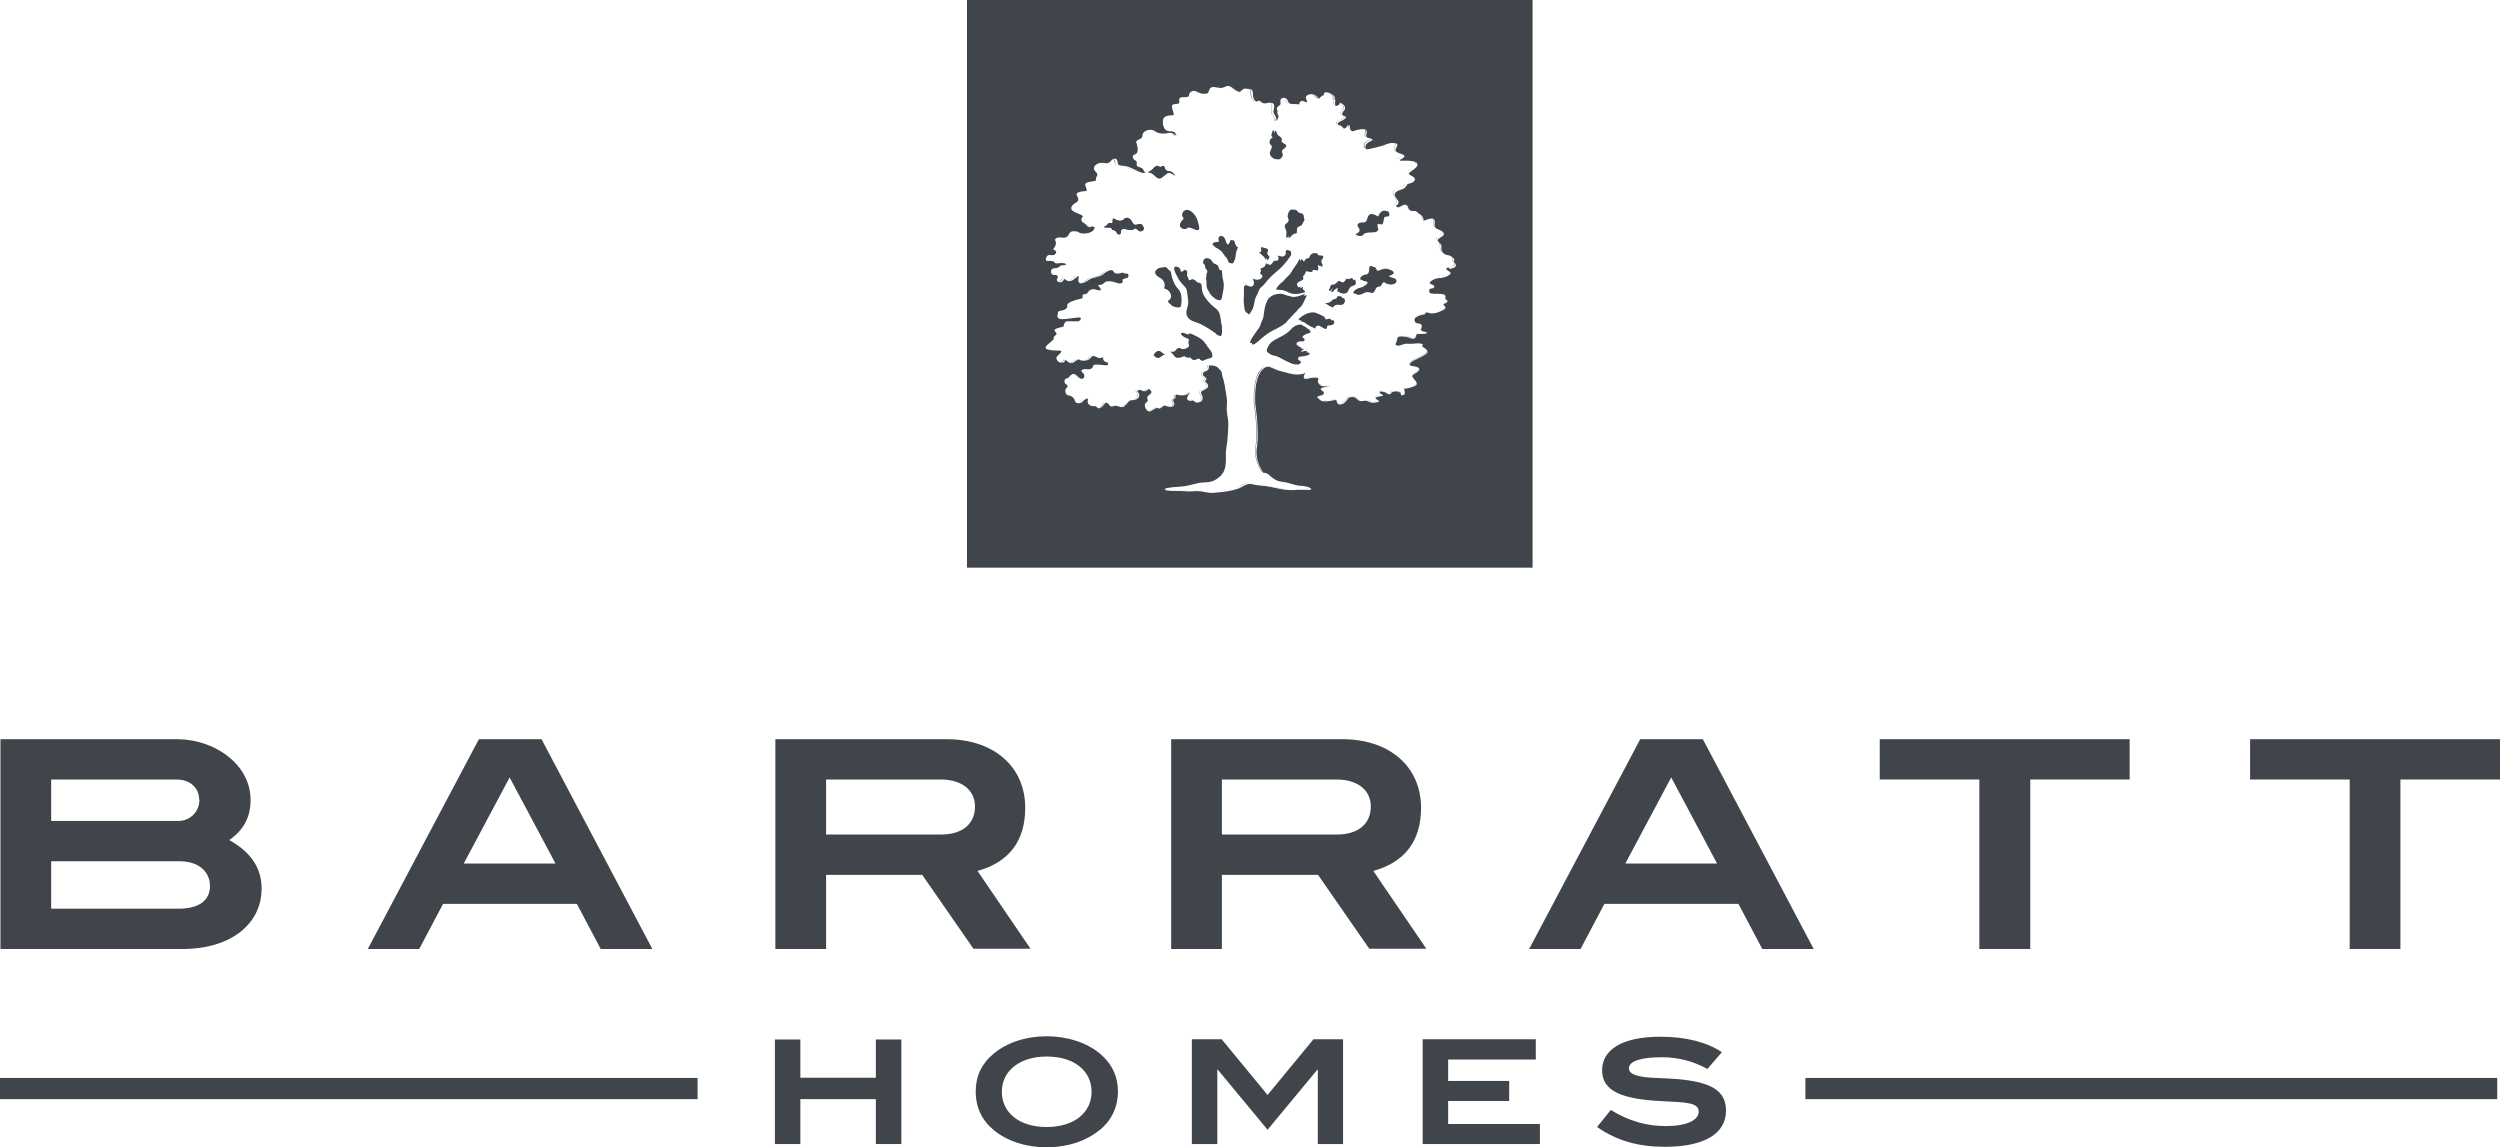 <svg width="146" height="67" viewBox="0 0 146 67" fill="none" xmlns="http://www.w3.org/2000/svg">
<g clip-path="url(#clip0_4556_20040)">
<path d="M15.277 51.898C15.277 53.928 13.522 55.421 10.654 55.421H0.027V43.169H10.319C11.699 43.169 12.999 43.734 13.803 44.622C14.339 45.214 14.634 45.94 14.634 46.706C14.634 47.715 14.245 48.455 13.388 49.06C14.594 49.732 15.277 50.633 15.277 51.898ZM11.632 46.706C11.632 46.007 11.096 45.523 10.306 45.523H2.989V47.944H10.426C11.083 47.944 11.646 47.419 11.646 46.706M12.262 51.749C12.262 50.889 11.592 50.297 10.48 50.297H2.989V53.068H10.426C11.619 53.068 12.262 52.583 12.262 51.749Z" fill="#40454B"/>
<path d="M35.082 55.421L33.688 52.785H25.876L24.482 55.421H21.48L27.966 43.169H31.625L38.097 55.421H35.096H35.082ZM29.762 45.402L27.082 50.432H32.442L29.762 45.402Z" fill="#40454B"/>
<path d="M56.859 55.421L53.858 51.091H48.243V55.421H45.281V43.169H55.278C58.066 43.169 59.874 44.797 59.874 47.177C59.874 49.1 58.937 50.351 57.087 50.862L60.183 55.407H56.846L56.859 55.421ZM56.94 47.096C56.94 46.168 56.203 45.523 54.93 45.523H48.243V48.737H54.956C56.216 48.737 56.94 48.105 56.94 47.096Z" fill="#40454B"/>
<path d="M79.975 55.421L76.973 51.091H71.358V55.421H68.397V43.169H78.393C81.181 43.169 82.99 44.797 82.99 47.177C82.99 49.1 82.052 50.351 80.202 50.862L83.298 55.407H79.961L79.975 55.421ZM80.055 47.096C80.055 46.168 79.318 45.523 78.045 45.523H71.358V48.737H78.072C79.331 48.737 80.055 48.105 80.055 47.096Z" fill="#40454B"/>
<path d="M102.918 55.421L101.524 52.785H93.698L92.305 55.421H89.303L95.789 43.169H99.447L105.92 55.421H102.918ZM97.598 45.402L94.918 50.432H100.278L97.598 45.402Z" fill="#40454B"/>
<path d="M118.568 45.523V55.421H115.593V45.523H109.777V43.169H124.371V45.523H118.568Z" fill="#40454B"/>
<path d="M140.184 45.523V55.421H137.222V45.523H131.406V43.169H146V45.523H140.184Z" fill="#40454B"/>
<path d="M51.15 66.812V64.189H46.741V66.812H45.254V60.706H46.741V62.939H51.15V60.706H52.638V66.812H51.15Z" fill="#40454B"/>
<path d="M64.217 65.991C63.453 66.623 62.367 67 61.121 67C59.875 67 58.79 66.623 58.026 65.991C57.329 65.413 56.98 64.647 56.98 63.745C56.98 62.844 57.342 62.091 58.039 61.526C58.816 60.881 59.915 60.518 61.135 60.518C62.354 60.518 63.466 60.894 64.23 61.526C64.927 62.105 65.289 62.858 65.289 63.745C65.289 64.633 64.927 65.413 64.23 65.991M61.135 61.701C59.54 61.701 58.508 62.548 58.508 63.759C58.508 64.969 59.513 65.817 61.121 65.817C62.729 65.817 63.748 64.983 63.748 63.759C63.748 62.535 62.729 61.701 61.121 61.701" fill="#40454B"/>
<path d="M76.96 66.812V62.468H76.934L74.026 65.978L71.118 62.468H71.091V66.812H69.603V60.693H71.346L74.026 63.947L76.706 60.693H78.434V66.812H76.96Z" fill="#40454B"/>
<path d="M83.084 66.812V60.693H89.691V61.876H84.572V63.127H88.136V64.297H84.572V65.642H89.932V66.812H83.084Z" fill="#40454B"/>
<path d="M97.06 61.742C95.787 61.742 95.13 61.984 95.13 62.387C95.13 62.602 95.305 62.737 95.666 62.831C96.243 62.979 97.033 62.939 97.971 63.019C99.888 63.194 100.799 63.665 100.799 64.862C100.799 66.193 99.552 66.973 97.234 66.973C95.707 66.973 94.447 66.637 93.268 65.817L94.072 64.821C95.117 65.467 96.149 65.763 97.288 65.763C98.521 65.763 99.204 65.413 99.204 64.915C99.204 64.378 98.413 64.378 97.114 64.31C94.742 64.203 93.562 63.732 93.562 62.508C93.562 61.285 94.755 60.545 96.966 60.545C98.454 60.545 99.66 60.854 100.558 61.446L99.713 62.428C98.856 61.957 97.985 61.742 97.033 61.742" fill="#40454B"/>
<path d="M40.738 62.952H0V64.189H40.738V62.952Z" fill="#40454B"/>
<path d="M145.838 62.952H105.436V64.189H145.838V62.952Z" fill="#40454B"/>
<path d="M56.471 33.15H89.503V0H56.471V33.15ZM84.585 15.614C84.344 15.721 84.505 15.735 84.692 15.896C84.853 16.044 84.317 16.232 84.143 16.232C83.969 16.232 83.781 16.273 83.594 16.407C83.406 16.541 83.54 16.582 83.647 16.622C83.768 16.663 83.835 16.811 83.661 16.837C83.486 16.851 83.433 16.918 83.486 17.066C83.54 17.214 84.076 17.12 84.304 17.187C84.532 17.254 84.331 17.443 84.478 17.51C84.626 17.577 84.478 17.712 84.384 17.725C84.29 17.725 84.277 17.792 84.384 17.886C84.478 17.994 84.384 18.075 84.063 18.209C83.902 18.276 83.754 18.303 83.634 18.303C83.513 18.303 83.406 18.276 83.352 18.25C83.326 18.25 83.312 18.25 83.299 18.25C83.245 18.276 83.232 18.37 83.151 18.37C83.044 18.37 82.763 18.451 82.656 18.572C82.562 18.693 82.629 18.868 82.776 18.882C82.924 18.895 83.125 18.949 83.017 19.151C82.897 19.352 83.165 19.366 83.299 19.393C83.433 19.419 83.232 19.527 83.071 19.5C83.071 19.5 83.071 19.5 83.058 19.5C83.017 19.5 82.977 19.5 82.937 19.5C82.816 19.5 82.723 19.5 82.709 19.608C82.709 19.715 82.629 19.783 82.522 19.783C82.481 19.783 82.441 19.783 82.388 19.756C82.267 19.702 82.026 19.648 81.852 19.648C81.798 19.648 81.744 19.648 81.704 19.662C81.557 19.715 81.637 19.85 81.53 20.011C81.503 20.052 81.503 20.092 81.503 20.132C81.53 20.159 81.584 20.186 81.664 20.186C81.811 20.186 82.012 20.038 82.227 20.078C82.227 20.078 82.227 20.078 82.24 20.078C82.294 20.078 82.347 20.078 82.401 20.078C82.535 20.078 82.696 20.052 82.816 20.052C82.883 20.052 82.95 20.052 83.017 20.078C83.218 20.159 83.044 20.24 83.044 20.24C83.044 20.24 83.433 20.415 83.366 20.59C83.285 20.764 82.615 21.006 82.454 21.128C82.294 21.262 82.294 21.343 82.454 21.369C82.615 21.396 83.004 21.45 82.87 21.639C82.736 21.827 82.347 21.867 82.548 22.096C82.749 22.324 82.91 22.472 82.508 22.593C82.133 22.714 82.012 22.701 81.999 22.701C81.999 22.701 82.146 23.024 81.945 23.078C81.892 23.091 81.865 23.091 81.852 23.078C81.784 23.078 81.852 22.97 81.718 22.903C81.65 22.862 81.543 22.849 81.45 22.862C81.356 22.862 81.275 22.903 81.262 22.943C81.249 22.983 81.208 23.024 81.155 23.024C81.101 23.024 81.047 23.024 80.967 22.956C80.9 22.903 80.779 22.876 80.699 22.862C80.619 22.862 80.565 22.889 80.592 22.943C80.659 23.064 80.806 23.051 80.766 23.104C80.726 23.158 80.391 23.131 80.351 23.239C80.31 23.346 80.739 23.441 80.431 23.494C80.337 23.508 80.284 23.508 80.23 23.521C80.083 23.521 80.016 23.508 79.855 23.427C79.801 23.4 79.761 23.4 79.721 23.4C79.64 23.4 79.573 23.427 79.506 23.427C79.426 23.427 79.359 23.414 79.265 23.32C79.158 23.212 79.037 23.172 78.93 23.185C78.823 23.198 78.729 23.252 78.689 23.32C78.609 23.441 78.434 23.669 78.22 23.615C78.22 23.615 78.22 23.615 78.207 23.615C77.992 23.562 78.126 23.36 77.979 23.36C77.845 23.373 77.577 23.454 77.349 23.441C77.269 23.441 77.188 23.427 77.135 23.387C76.907 23.252 76.867 23.145 77.054 23.118C77.242 23.091 77.443 22.983 77.215 22.822C76.987 22.661 77.269 22.634 77.403 22.607C77.496 22.593 77.603 22.553 77.657 22.54C77.59 22.553 77.483 22.566 77.362 22.566C77.242 22.566 77.121 22.54 77.041 22.445C76.813 22.244 77.188 22.096 76.826 22.055C76.786 22.055 76.746 22.055 76.706 22.055C76.531 22.069 76.357 22.136 76.25 22.123C76.156 22.123 76.116 22.082 76.143 21.961C76.143 21.921 76.183 21.867 76.237 21.813C76.129 21.827 76.009 21.854 75.875 21.867H75.861C75.486 21.907 75.124 21.746 74.803 21.679C74.468 21.612 74.24 21.41 74.012 21.423C73.932 21.423 73.865 21.464 73.784 21.531C73.664 21.639 73.57 21.773 73.503 21.934C73.369 22.244 73.275 22.728 73.302 23.468C73.302 23.629 73.382 24.073 73.422 24.624C73.463 25.175 73.449 25.821 73.422 25.982C73.329 26.48 73.382 26.857 73.61 27.314C73.691 27.462 73.771 27.61 73.771 27.61C73.771 27.61 73.865 27.596 74.025 27.663C74.16 27.717 74.186 27.811 74.307 27.892C74.548 28.08 74.655 28.107 74.95 28.148C75.352 28.201 75.607 28.363 76.022 28.376C76.129 28.376 76.612 28.457 76.572 28.564C76.545 28.618 76.451 28.618 76.277 28.605C76.196 28.605 76.103 28.605 75.995 28.605C75.888 28.605 75.754 28.605 75.607 28.618C75.5 28.618 75.379 28.618 75.272 28.618C74.923 28.605 74.548 28.511 74.24 28.443C73.825 28.349 73.49 28.376 73.074 28.269C73.02 28.255 72.98 28.255 72.927 28.269C72.779 28.282 72.645 28.363 72.511 28.443C72.324 28.551 72.136 28.591 71.922 28.645C71.613 28.712 71.225 28.753 70.903 28.78C70.903 28.78 70.903 28.78 70.89 28.78C70.568 28.806 70.34 28.712 70.059 28.686C69.965 28.686 69.885 28.686 69.778 28.686C69.684 28.686 69.59 28.699 69.496 28.699C69.322 28.699 69.134 28.686 68.96 28.672C68.88 28.672 68.799 28.672 68.706 28.672C68.652 28.672 68.585 28.672 68.518 28.672C68.317 28.672 68.076 28.645 68.035 28.605C67.942 28.524 68.237 28.457 68.987 28.416C69.255 28.403 69.684 28.282 69.965 28.215C70.314 28.134 70.568 28.215 70.89 28.067C71.091 27.973 71.305 27.811 71.426 27.61C71.707 27.139 71.52 26.601 71.627 26.103C71.68 25.861 71.747 24.92 71.734 24.678C71.721 24.355 71.6 24.1 71.654 23.615C71.68 23.306 71.6 23.01 71.573 22.822C71.533 22.553 71.52 22.472 71.479 22.297C71.453 22.163 71.386 22.029 71.372 21.881C71.345 21.652 71.278 21.652 71.171 21.517C71.077 21.41 70.93 21.356 70.756 21.343C70.702 21.343 70.649 21.343 70.595 21.343C70.595 21.396 70.608 21.45 70.595 21.504C70.541 21.692 70.314 21.706 70.314 21.706C70.314 21.706 70.18 21.894 70.287 21.948C70.394 22.002 70.528 22.176 70.407 22.217C70.287 22.257 70.515 22.338 70.555 22.513C70.595 22.688 70.287 22.768 70.18 22.849C70.072 22.93 70.22 23.051 70.233 23.225C70.247 23.4 70.139 23.481 69.952 23.508C69.952 23.508 69.952 23.508 69.938 23.508C69.804 23.535 69.737 23.414 69.684 23.387C69.67 23.387 69.657 23.387 69.644 23.387C69.617 23.4 69.576 23.414 69.536 23.414C69.442 23.414 69.322 23.36 69.322 23.266C69.322 23.172 69.442 22.997 69.496 22.93C69.456 22.97 69.376 23.024 69.295 23.051C69.228 23.078 69.161 23.091 69.067 23.091C68.987 23.091 68.88 23.091 68.759 23.051C68.732 23.051 68.719 23.051 68.692 23.051C68.585 23.051 68.719 23.212 68.612 23.266C68.371 23.4 68.638 23.468 68.572 23.642C68.545 23.736 68.451 23.763 68.344 23.763C68.25 23.763 68.129 23.736 68.062 23.696C68.049 23.696 68.035 23.683 68.022 23.683C67.915 23.683 67.808 23.871 67.7 23.858C67.674 23.858 67.66 23.858 67.633 23.844C67.607 23.817 67.566 23.817 67.54 23.831C67.432 23.858 67.325 23.965 67.191 24.019C67.191 24.019 67.191 24.019 67.178 24.019C67.004 24.086 66.856 23.817 66.856 23.656C66.856 23.494 67.097 23.481 67.017 23.32C66.937 23.158 67.111 23.078 67.218 22.97C67.298 22.889 67.191 22.755 67.097 22.728C67.071 22.728 67.044 22.728 67.03 22.755C66.99 22.822 66.937 22.849 66.87 22.849C66.816 22.849 66.736 22.849 66.669 22.795C66.642 22.782 66.602 22.768 66.575 22.768C66.481 22.768 66.401 22.862 66.401 22.862C66.401 22.862 66.521 22.916 66.535 23.051C66.548 23.279 66.32 23.373 66.092 23.373C65.918 23.373 65.865 23.548 65.677 23.71C65.623 23.763 65.57 23.777 65.529 23.777C65.395 23.79 65.275 23.696 65.168 23.696C65.101 23.696 65.02 23.736 64.953 23.736C64.886 23.736 64.819 23.736 64.793 23.669C64.739 23.575 64.659 23.508 64.578 23.521C64.551 23.535 64.525 23.562 64.498 23.602C64.417 23.736 64.27 23.858 64.163 23.844C64.123 23.844 64.096 23.844 64.069 23.79C63.989 23.656 63.868 23.777 63.653 23.669C63.439 23.562 63.546 23.279 63.546 23.279C63.506 23.279 63.345 23.293 63.238 23.441C63.171 23.521 63.077 23.548 62.983 23.548C62.89 23.548 62.796 23.508 62.782 23.427C62.742 23.279 62.622 23.118 62.394 23.091C62.166 23.051 62.193 22.701 62.287 22.647C62.38 22.593 62.354 22.499 62.287 22.459C62.22 22.405 62.166 22.405 62.166 22.244C62.166 22.096 62.394 22.069 62.394 22.069C62.394 22.069 62.501 21.894 62.662 21.84C62.662 21.84 62.662 21.84 62.675 21.84C62.849 21.786 62.943 22.082 63.158 22.123C63.372 22.136 63.372 21.867 63.211 21.746C63.091 21.652 63.184 21.571 63.318 21.558C63.359 21.558 63.399 21.558 63.439 21.558C63.479 21.558 63.506 21.571 63.56 21.571C63.68 21.571 63.801 21.517 63.828 21.396C63.828 21.316 63.922 21.289 64.055 21.289C64.176 21.289 64.337 21.316 64.538 21.329C64.806 21.343 64.712 21.222 64.659 21.154C64.659 21.154 64.645 21.154 64.632 21.154C64.404 21.114 64.417 20.912 64.431 20.872C64.404 20.885 64.35 20.912 64.257 20.912C64.203 20.912 64.149 20.912 64.082 20.872C64.015 20.845 63.948 20.805 63.881 20.791C63.814 20.791 63.761 20.805 63.694 20.899C63.627 21.006 63.493 21.047 63.359 21.06C63.238 21.074 63.117 21.06 63.064 21.02C63.037 21.006 63.01 20.993 62.997 20.993C62.93 20.993 62.849 21.06 62.715 21.154C62.662 21.195 62.608 21.208 62.568 21.208C62.447 21.222 62.367 21.128 62.3 21.074C62.26 21.047 62.246 21.02 62.233 21.02C62.22 21.02 62.206 21.047 62.179 21.101C62.153 21.154 62.072 21.195 61.978 21.181C61.885 21.181 61.777 21.128 61.724 21.02C61.603 20.791 61.858 20.778 61.992 20.522C62.032 20.442 61.188 20.522 61.081 20.348C60.96 20.173 61.576 19.904 61.536 19.756C61.496 19.608 61.804 19.554 61.67 19.419C61.496 19.272 61.603 19.204 61.858 19.137C62.126 19.07 62.153 19.07 62.126 18.976C62.126 18.935 62.193 18.774 62.313 18.761C62.38 18.761 62.447 18.761 62.528 18.761C62.662 18.761 62.823 18.774 62.93 18.761C62.983 18.761 63.024 18.761 63.037 18.734C63.184 18.599 63.131 18.545 62.997 18.545C62.769 18.545 62.327 18.64 62.045 18.64C61.938 18.64 61.844 18.626 61.804 18.572C61.67 18.424 61.804 18.397 61.777 18.303C61.751 18.223 61.818 18.155 61.965 18.142C62.112 18.128 62.367 18.034 62.327 17.846C62.287 17.658 62.849 17.51 62.97 17.483C63.091 17.456 63.225 17.429 63.225 17.375C63.225 17.308 63.184 17.214 63.292 17.187C63.399 17.187 63.493 17.16 63.56 17.039C63.613 16.945 63.734 16.891 63.868 16.891C63.922 16.891 63.962 16.891 64.015 16.918C64.109 16.945 64.176 16.959 64.23 16.959C64.283 16.959 64.297 16.918 64.283 16.878C64.243 16.784 64.055 16.622 64.176 16.636C64.176 16.636 64.176 16.636 64.189 16.636C64.216 16.636 64.23 16.636 64.257 16.636C64.337 16.636 64.404 16.595 64.525 16.488C64.565 16.447 64.632 16.434 64.712 16.421C64.927 16.407 65.248 16.515 65.342 16.555C65.369 16.555 65.395 16.555 65.422 16.555C65.516 16.555 65.61 16.474 65.556 16.394C65.503 16.286 65.717 16.259 65.851 16.219C65.932 16.138 65.932 15.963 65.771 15.977C65.637 15.99 65.637 15.936 65.583 15.923C65.57 15.923 65.543 15.923 65.503 15.936C65.409 15.963 65.315 15.99 65.235 15.977C65.141 15.977 65.061 15.936 65.02 15.842C64.993 15.802 64.967 15.775 64.913 15.775C64.766 15.775 64.551 15.896 64.431 16.017C64.257 16.178 63.774 16.219 63.667 16.299C63.586 16.353 63.359 16.515 63.184 16.542C63.131 16.542 63.077 16.542 63.05 16.542C62.903 16.447 63.024 16.178 62.997 16.138C62.997 16.138 62.97 16.138 62.957 16.138C62.89 16.165 62.769 16.286 62.662 16.353C62.581 16.407 62.501 16.421 62.434 16.421C62.354 16.421 62.287 16.38 62.22 16.326C62.206 16.326 62.193 16.313 62.179 16.299C62.112 16.299 62.086 16.488 61.938 16.488C61.737 16.488 61.67 16.34 61.751 16.259C61.831 16.178 61.751 16.03 61.563 16.057C61.389 16.084 61.322 15.829 61.429 15.721C61.55 15.614 61.697 15.735 61.898 15.546C62.005 15.452 62.112 15.52 62.233 15.466C62.354 15.412 62.099 15.358 61.965 15.358C61.898 15.358 61.818 15.385 61.751 15.385C61.684 15.385 61.63 15.385 61.59 15.331C61.55 15.251 61.416 15.237 61.282 15.237C61.241 15.237 61.201 15.237 61.174 15.237C61.174 15.237 61.174 15.237 61.161 15.237C61.027 15.237 61.067 15.049 61.161 14.941C61.215 14.887 61.282 14.887 61.362 14.901C61.402 14.901 61.429 14.901 61.469 14.901C61.509 14.901 61.536 14.901 61.563 14.887C61.67 14.82 61.724 14.726 61.643 14.645C61.563 14.565 61.442 14.605 61.563 14.47C61.67 14.336 61.697 14.188 61.63 14.054C61.576 13.96 61.697 13.865 61.871 13.865C61.925 13.865 61.992 13.865 62.072 13.879C62.327 13.919 62.407 13.717 62.474 13.596C62.514 13.529 62.608 13.502 62.715 13.502C62.809 13.502 62.93 13.502 62.997 13.569C63.05 13.61 63.171 13.637 63.318 13.637C63.56 13.637 63.855 13.543 63.922 13.327C63.948 13.26 63.868 13.233 63.774 13.233C63.747 13.233 63.72 13.247 63.694 13.26C63.64 13.274 63.613 13.274 63.586 13.26C63.479 13.233 63.452 13.099 63.305 13.031C63.117 12.937 63.117 12.789 63.225 12.668C63.318 12.547 62.796 12.467 62.622 12.292C62.447 12.13 62.675 11.915 62.836 11.835C62.983 11.754 63.024 11.633 62.89 11.418C62.823 11.31 62.903 11.189 63.385 11.162C63.586 11.162 63.318 10.826 63.385 10.732C63.479 10.597 63.814 10.624 63.989 10.544C64.042 10.463 63.962 10.449 64.055 10.288C64.163 10.1 63.962 10.086 63.895 9.885C63.828 9.71 64.082 9.481 64.404 9.508C64.457 9.508 64.511 9.508 64.565 9.535C64.605 9.535 64.632 9.535 64.659 9.535C64.766 9.521 64.859 9.427 64.953 9.32C64.993 9.279 65.034 9.266 65.074 9.266C65.181 9.239 65.275 9.347 65.275 9.508C65.275 9.656 65.422 9.669 65.583 9.683C65.771 9.683 65.985 9.764 66.226 9.885C66.481 10.006 66.588 10.073 66.749 10.1C66.803 10.1 66.856 10.1 66.91 10.1C66.883 10.1 66.87 10.086 66.856 10.059C66.736 9.898 66.789 9.831 66.508 9.75C66.226 9.669 66.521 9.495 66.307 9.374C66.092 9.253 66.119 9.051 66.293 9.01C66.468 8.957 66.481 8.661 66.374 8.378C66.267 8.096 66.722 8.204 66.722 7.908C66.722 7.679 67.017 7.558 67.245 7.585C67.325 7.585 67.406 7.612 67.459 7.666C67.566 7.746 67.7 7.787 67.848 7.8C67.995 7.8 68.143 7.8 68.263 7.76C68.303 7.76 68.344 7.76 68.384 7.76C68.504 7.773 68.625 7.854 68.706 7.935C68.692 7.894 68.679 7.84 68.638 7.773C68.545 7.639 68.397 7.706 68.183 7.652C67.982 7.585 67.861 7.262 67.928 6.98C67.995 6.697 68.424 6.751 68.518 6.724C68.612 6.711 68.451 6.401 68.438 6.24C68.424 6.079 68.572 6.079 68.746 6.065C68.906 6.052 68.866 5.998 68.866 5.837C68.866 5.716 68.933 5.675 69.067 5.675C69.108 5.675 69.161 5.675 69.201 5.675C69.389 5.675 69.442 5.608 69.442 5.608C69.442 5.608 69.389 5.514 69.536 5.379C69.603 5.312 69.684 5.299 69.751 5.312C69.831 5.312 69.898 5.352 69.979 5.393C70.086 5.447 70.166 5.474 70.287 5.474C70.327 5.474 70.367 5.474 70.407 5.474C70.622 5.474 70.568 5.258 70.689 5.137C70.729 5.097 70.769 5.097 70.823 5.083C70.943 5.07 71.104 5.124 71.265 5.137C71.479 5.137 71.56 5.03 71.707 5.016C71.855 5.003 71.989 5.151 72.19 5.285C72.284 5.339 72.35 5.366 72.391 5.366C72.431 5.366 72.458 5.339 72.484 5.299C72.525 5.245 72.552 5.285 72.592 5.218C72.605 5.178 72.659 5.178 72.739 5.178C72.806 5.178 72.9 5.191 73.02 5.205C73.222 5.231 73.141 5.541 73.208 5.742C73.248 5.877 73.356 5.931 73.422 5.931C73.422 5.931 73.449 5.931 73.449 5.917C73.449 5.89 73.463 5.877 73.503 5.877C73.53 5.877 73.57 5.877 73.61 5.917C73.65 5.944 73.717 6.025 73.838 6.038C73.878 6.038 73.918 6.038 73.972 6.025C74.039 5.998 74.119 5.998 74.186 5.998C74.253 5.998 74.32 6.011 74.361 6.052C74.428 6.119 74.428 6.307 74.387 6.401C74.334 6.509 74.387 6.657 74.468 6.751C74.535 6.832 74.562 7.007 74.562 7.06C74.575 7.034 74.615 6.98 74.655 6.859C74.709 6.711 74.562 6.697 74.602 6.549C74.629 6.415 74.562 6.442 74.562 6.361C74.562 6.267 74.642 6.213 74.749 6.132C74.803 6.092 74.776 5.971 74.776 5.877C74.776 5.796 74.843 5.729 74.937 5.716C74.964 5.716 75.004 5.716 75.031 5.716C75.178 5.756 75.205 5.877 75.245 5.971C75.272 6.038 75.392 6.079 75.526 6.079C75.567 6.079 75.62 6.079 75.66 6.079C75.714 6.079 75.754 6.079 75.781 6.079C75.835 6.079 75.861 6.106 75.875 6.119C75.875 6.106 75.875 6.079 75.888 6.052C75.888 6.011 75.888 5.985 75.942 5.931C75.969 5.904 76.009 5.89 76.049 5.89C76.089 5.89 76.143 5.89 76.183 5.931C76.21 5.958 76.25 5.971 76.29 5.971C76.331 5.971 76.344 5.958 76.344 5.958C76.344 5.958 76.344 5.931 76.277 5.769C76.196 5.608 76.411 5.487 76.612 5.5C76.759 5.5 76.853 5.581 76.933 5.675C76.96 5.716 77.001 5.742 77.054 5.756C77.081 5.756 77.067 5.689 77.108 5.675C77.148 5.675 77.175 5.595 77.228 5.581C77.228 5.581 77.228 5.581 77.242 5.581C77.242 5.581 77.282 5.581 77.295 5.581C77.295 5.541 77.322 5.433 77.376 5.393C77.389 5.393 77.429 5.379 77.469 5.393C77.577 5.393 77.751 5.447 77.871 5.568C78.019 5.716 77.925 5.823 77.925 5.823C77.925 5.823 77.952 5.823 77.965 5.823C78.005 5.864 77.965 5.917 77.965 6.038C77.965 6.146 78.005 6.186 78.019 6.186C78.059 6.186 78.22 6.146 78.233 6.052C78.233 6.011 78.247 6.011 78.273 6.011C78.3 5.998 78.367 6.052 78.434 6.092C78.515 6.146 78.622 6.321 78.488 6.455C78.367 6.59 78.367 6.657 78.408 6.724C78.461 6.791 78.595 6.765 78.609 6.845C78.609 6.926 78.381 7.047 78.233 7.114C78.099 7.181 78.086 7.289 78.18 7.302C78.273 7.302 78.354 7.356 78.408 7.424C78.434 7.464 78.448 7.491 78.475 7.504C78.501 7.504 78.515 7.504 78.542 7.504C78.622 7.464 78.702 7.289 78.769 7.302C78.769 7.302 78.769 7.302 78.783 7.302C78.836 7.302 78.823 7.424 78.85 7.545C78.877 7.652 78.997 7.666 79.037 7.666C79.037 7.666 79.118 7.598 79.493 7.545C79.547 7.545 79.587 7.545 79.627 7.545C79.882 7.545 79.815 7.746 79.801 7.827C79.774 7.908 79.774 8.042 79.908 8.056C80.042 8.056 80.23 8.15 80.123 8.204C80.016 8.271 79.761 8.338 79.734 8.58C79.734 8.688 79.774 8.728 79.882 8.715C80.002 8.701 80.203 8.647 80.485 8.58C80.927 8.473 81.061 8.351 81.289 8.351C81.356 8.351 81.436 8.351 81.543 8.378C81.731 8.432 81.436 8.688 81.516 8.822C81.597 8.957 81.932 8.984 81.999 9.078C82.079 9.172 81.918 9.226 81.771 9.333C81.718 9.374 81.744 9.387 81.798 9.387C81.878 9.387 82.012 9.374 82.16 9.387C82.2 9.387 82.24 9.387 82.28 9.387C82.548 9.414 82.79 9.441 82.776 9.629C82.776 9.804 82.401 9.979 82.294 10.1C82.186 10.221 82.629 10.275 82.629 10.476C82.629 10.678 82.2 10.745 82.2 10.745C82.2 10.745 82.106 10.974 81.918 11.041C81.744 11.108 81.53 11.149 81.463 11.31C81.396 11.472 81.597 11.592 81.664 11.754C81.744 11.915 81.516 12.023 81.516 12.023C81.516 12.023 81.557 12.077 81.624 12.104C81.65 12.104 81.664 12.104 81.691 12.104C81.825 12.063 81.905 11.956 82.066 11.956C82.066 11.956 82.066 11.956 82.079 11.956C82.24 11.956 82.2 12.117 82.307 12.252C82.361 12.319 82.414 12.319 82.481 12.319C82.508 12.319 82.548 12.319 82.575 12.319C82.615 12.319 82.656 12.319 82.696 12.332C82.83 12.386 82.83 12.467 82.83 12.467C82.83 12.467 82.964 12.507 83.058 12.628C83.138 12.736 83.138 12.884 83.138 12.897C83.205 12.87 83.433 12.776 83.58 12.762C83.647 12.762 83.701 12.762 83.728 12.789C83.862 12.924 83.728 13.085 83.808 13.26C83.875 13.421 84.223 13.421 84.304 13.596C84.398 13.771 84.13 13.838 84.009 13.946C83.902 14.054 84.036 14.161 84.116 14.228C84.21 14.309 84.17 14.403 84.183 14.565C84.183 14.726 84.371 14.887 84.545 14.901C84.76 14.914 85.001 15.156 84.92 15.21C84.826 15.264 85.001 15.358 85.014 15.452C85.054 15.667 84.786 15.654 84.666 15.708" fill="#40454B"/>
<path d="M61.684 18.263C61.657 18.182 61.724 18.115 61.871 18.102C62.019 18.088 62.26 17.994 62.233 17.806C62.193 17.617 62.756 17.47 62.877 17.443C62.997 17.416 63.131 17.389 63.131 17.335C63.131 17.268 63.091 17.174 63.198 17.147C63.305 17.147 63.386 17.12 63.466 16.999C63.52 16.918 63.627 16.851 63.761 16.851C63.627 16.851 63.506 16.905 63.453 16.999C63.372 17.12 63.279 17.133 63.185 17.147C63.091 17.16 63.118 17.254 63.118 17.335C63.118 17.402 62.984 17.416 62.863 17.443C62.743 17.47 62.18 17.617 62.22 17.806C62.26 17.994 62.005 18.075 61.858 18.102C61.711 18.115 61.644 18.182 61.67 18.263C61.697 18.357 61.563 18.37 61.697 18.532C61.737 18.586 61.831 18.599 61.938 18.599C61.831 18.599 61.751 18.572 61.711 18.532C61.577 18.37 61.711 18.357 61.684 18.263Z" fill="#40454B"/>
<path d="M64.204 16.837C64.163 16.757 63.989 16.595 64.096 16.595H64.083C63.962 16.582 64.15 16.743 64.19 16.837C64.204 16.878 64.19 16.905 64.136 16.918C64.204 16.918 64.23 16.891 64.204 16.837Z" fill="#40454B"/>
<path d="M61.644 20.993C61.523 20.764 61.778 20.751 61.911 20.495C61.952 20.415 61.108 20.495 61 20.321C60.893 20.146 61.496 19.877 61.456 19.729C61.416 19.581 61.724 19.527 61.59 19.393C61.429 19.245 61.51 19.177 61.778 19.11C62.045 19.043 62.072 19.043 62.045 18.949C62.045 18.909 62.112 18.747 62.233 18.734C62.287 18.734 62.354 18.734 62.421 18.734C62.34 18.734 62.273 18.734 62.206 18.734C62.072 18.747 62.005 18.909 62.019 18.949C62.045 19.043 62.019 19.043 61.737 19.11C61.469 19.177 61.376 19.245 61.55 19.393C61.697 19.527 61.376 19.581 61.416 19.729C61.456 19.877 60.853 20.146 60.96 20.321C61.081 20.495 61.911 20.428 61.871 20.495C61.751 20.751 61.483 20.764 61.603 20.993C61.67 21.114 61.764 21.154 61.858 21.154C61.764 21.154 61.684 21.101 61.617 20.993" fill="#40454B"/>
<path d="M63.787 20.778C63.787 20.778 63.921 20.832 63.988 20.858C64.055 20.885 64.122 20.899 64.162 20.899C64.122 20.899 64.069 20.885 64.001 20.858C63.921 20.832 63.854 20.791 63.787 20.778Z" fill="#40454B"/>
<path d="M62.902 20.98C62.902 20.98 62.943 20.98 62.969 21.006C63.023 21.047 63.144 21.06 63.264 21.047C63.144 21.047 63.036 21.047 62.996 21.006C62.969 20.98 62.929 20.98 62.902 20.98Z" fill="#40454B"/>
<path d="M62.139 21.006C62.139 21.006 62.179 21.033 62.206 21.06C62.273 21.114 62.353 21.208 62.474 21.195C62.367 21.195 62.286 21.114 62.233 21.06C62.179 21.02 62.166 20.993 62.139 21.006Z" fill="#40454B"/>
<path d="M62.943 18.693C63.09 18.545 63.037 18.505 62.889 18.505C63.023 18.505 63.063 18.559 62.929 18.693C62.916 18.707 62.876 18.72 62.822 18.72C62.876 18.72 62.929 18.72 62.956 18.693" fill="#40454B"/>
<path d="M62.098 16.259C62.098 16.259 62.124 16.259 62.138 16.286C62.205 16.34 62.272 16.38 62.352 16.38C62.285 16.38 62.218 16.34 62.165 16.286C62.138 16.259 62.124 16.259 62.111 16.259" fill="#40454B"/>
<path d="M61.656 16.219C61.737 16.138 61.656 15.99 61.469 16.017C61.294 16.03 61.227 15.788 61.335 15.681C61.455 15.573 61.603 15.694 61.804 15.506C61.911 15.412 62.018 15.479 62.139 15.425C62.259 15.371 61.991 15.318 61.857 15.318C61.991 15.318 62.232 15.371 62.125 15.425C62.005 15.479 61.897 15.412 61.79 15.506C61.576 15.694 61.442 15.573 61.321 15.681C61.214 15.775 61.281 16.03 61.455 16.017C61.656 15.99 61.723 16.138 61.643 16.219C61.562 16.299 61.643 16.447 61.844 16.447C61.656 16.447 61.576 16.299 61.656 16.219Z" fill="#40454B"/>
<path d="M61.188 15.21C61.308 15.21 61.456 15.21 61.496 15.304C61.523 15.358 61.59 15.358 61.643 15.358C61.59 15.358 61.536 15.358 61.509 15.304C61.469 15.224 61.308 15.21 61.188 15.21Z" fill="#40454B"/>
<path d="M64.443 16.447C64.443 16.447 64.537 16.394 64.604 16.38C64.524 16.38 64.457 16.394 64.416 16.447C64.309 16.568 64.229 16.595 64.148 16.595C64.242 16.595 64.309 16.568 64.43 16.447" fill="#40454B"/>
<path d="M65.489 16.38C65.436 16.273 65.65 16.246 65.784 16.219C65.864 16.138 65.864 15.963 65.704 15.977C65.556 15.99 65.57 15.923 65.503 15.923C65.556 15.923 65.556 15.99 65.69 15.977C65.851 15.963 65.851 16.138 65.771 16.219C65.637 16.246 65.409 16.286 65.476 16.38C65.516 16.461 65.436 16.528 65.342 16.541C65.449 16.541 65.543 16.461 65.503 16.38" fill="#40454B"/>
<path d="M64.591 21.154C64.591 21.154 64.578 21.154 64.565 21.154C64.31 21.114 64.364 20.858 64.364 20.858C64.364 20.858 64.364 20.858 64.337 20.872C64.337 20.912 64.31 21.114 64.538 21.154C64.538 21.154 64.551 21.154 64.565 21.154C64.618 21.208 64.712 21.343 64.444 21.329C64.739 21.356 64.645 21.222 64.578 21.154" fill="#40454B"/>
<path d="M62.929 16.111C62.929 16.111 62.902 16.098 62.875 16.111C62.888 16.111 62.902 16.111 62.915 16.111C62.955 16.151 62.821 16.421 62.969 16.515C62.996 16.542 63.049 16.542 63.103 16.515C63.049 16.515 63.009 16.515 62.982 16.515C62.835 16.421 62.969 16.151 62.929 16.111Z" fill="#40454B"/>
<path d="M62.702 23.414C62.662 23.266 62.541 23.104 62.313 23.078C62.086 23.037 62.112 22.688 62.206 22.634C62.3 22.58 62.273 22.486 62.206 22.445C62.139 22.392 62.086 22.392 62.086 22.23C62.086 22.082 62.313 22.055 62.313 22.055C62.313 22.055 62.421 21.881 62.581 21.827C62.581 21.827 62.581 21.827 62.568 21.827C62.394 21.881 62.3 22.055 62.3 22.055C62.3 22.055 62.086 22.069 62.072 22.23C62.072 22.392 62.126 22.392 62.193 22.445C62.26 22.499 62.287 22.58 62.193 22.634C62.099 22.688 62.072 23.037 62.3 23.078C62.528 23.118 62.662 23.266 62.689 23.414C62.715 23.494 62.796 23.535 62.89 23.535C62.796 23.535 62.729 23.481 62.702 23.414Z" fill="#40454B"/>
<path d="M63.76 21.383C63.76 21.302 63.84 21.275 63.961 21.275C63.827 21.275 63.746 21.289 63.733 21.383C63.719 21.504 63.599 21.558 63.465 21.558C63.599 21.558 63.733 21.504 63.746 21.383" fill="#40454B"/>
<path d="M67.955 23.683C67.955 23.683 67.982 23.683 67.995 23.696C68.075 23.75 68.183 23.777 68.276 23.763C68.183 23.763 68.089 23.736 68.008 23.696C67.982 23.683 67.968 23.683 67.941 23.683" fill="#40454B"/>
<path d="M67.473 23.817C67.473 23.817 67.54 23.817 67.567 23.831C67.593 23.844 67.607 23.844 67.633 23.844C67.62 23.844 67.607 23.844 67.593 23.831C67.553 23.804 67.513 23.804 67.473 23.817Z" fill="#40454B"/>
<path d="M68.933 28.39C69.201 28.376 69.63 28.255 69.911 28.188C70.26 28.107 70.514 28.188 70.849 28.04C71.05 27.946 71.265 27.785 71.385 27.583C71.667 27.112 71.479 26.574 71.586 26.076C71.64 25.834 71.707 24.893 71.694 24.638C71.68 24.315 71.56 24.059 71.613 23.575C71.64 23.266 71.56 22.97 71.533 22.782C71.493 22.513 71.479 22.432 71.439 22.271C71.412 22.136 71.345 22.002 71.332 21.854C71.318 21.625 71.238 21.625 71.131 21.491C71.037 21.383 70.876 21.316 70.702 21.316C70.876 21.316 71.023 21.396 71.117 21.491C71.225 21.612 71.292 21.625 71.318 21.854C71.318 22.002 71.399 22.136 71.426 22.271C71.466 22.445 71.479 22.526 71.519 22.782C71.546 22.956 71.627 23.266 71.6 23.575C71.546 24.059 71.667 24.315 71.68 24.638C71.694 24.893 71.627 25.821 71.573 26.076C71.466 26.574 71.653 27.099 71.372 27.583C71.265 27.785 71.037 27.932 70.836 28.04C70.514 28.201 70.26 28.121 69.911 28.188C69.63 28.255 69.201 28.376 68.933 28.39C68.196 28.43 67.901 28.497 67.982 28.578C68.035 28.618 68.263 28.645 68.464 28.645C68.263 28.645 68.035 28.605 67.995 28.578C67.901 28.497 68.196 28.43 68.946 28.39" fill="#40454B"/>
<path d="M66.802 23.656C66.802 23.494 67.043 23.481 66.963 23.32C66.883 23.158 67.057 23.077 67.164 22.97C67.244 22.889 67.11 22.728 67.017 22.728C67.11 22.755 67.218 22.889 67.137 22.97C67.03 23.077 66.856 23.158 66.936 23.32C67.017 23.481 66.775 23.508 66.775 23.656C66.775 23.804 66.923 24.073 67.097 24.005C66.936 24.046 66.802 23.804 66.789 23.656" fill="#40454B"/>
<path d="M69.281 23.279C69.281 23.145 69.482 22.903 69.482 22.903C69.482 22.903 69.455 22.916 69.442 22.943C69.388 23.01 69.281 23.185 69.268 23.279C69.268 23.373 69.375 23.441 69.482 23.427C69.388 23.427 69.281 23.36 69.294 23.279" fill="#40454B"/>
<path d="M69.617 23.4C69.617 23.4 69.737 23.548 69.871 23.521C69.724 23.535 69.671 23.414 69.603 23.4" fill="#40454B"/>
<path d="M68.625 23.05C68.625 23.05 68.665 23.05 68.692 23.05C68.826 23.091 68.92 23.091 69 23.091C68.92 23.091 68.826 23.091 68.705 23.05C68.665 23.05 68.638 23.05 68.625 23.05Z" fill="#40454B"/>
<path d="M61.066 14.928C61.066 14.928 61.173 14.874 61.254 14.874C61.173 14.874 61.093 14.874 61.053 14.928C60.959 15.022 60.919 15.224 61.053 15.224H61.066C60.932 15.224 60.972 15.035 61.066 14.928Z" fill="#40454B"/>
<path d="M63.587 23.669C63.359 23.562 63.479 23.279 63.479 23.279H63.453C63.453 23.279 63.345 23.562 63.56 23.669C63.788 23.777 63.908 23.656 63.975 23.79C64.002 23.831 64.029 23.844 64.069 23.844C64.042 23.844 64.015 23.831 63.989 23.79C63.922 23.642 63.788 23.777 63.573 23.669" fill="#40454B"/>
<path d="M63.157 21.733C63.036 21.639 63.13 21.558 63.237 21.544C63.116 21.544 63.009 21.639 63.13 21.733C63.291 21.84 63.277 22.123 63.076 22.109C63.304 22.136 63.304 21.854 63.143 21.733" fill="#40454B"/>
<path d="M66.494 22.768C66.494 22.768 66.548 22.768 66.588 22.795C66.655 22.835 66.735 22.862 66.789 22.849C66.735 22.849 66.668 22.835 66.601 22.795C66.561 22.768 66.521 22.768 66.494 22.768Z" fill="#40454B"/>
<path d="M65.1 23.696C65.193 23.696 65.327 23.79 65.461 23.777C65.327 23.777 65.207 23.683 65.113 23.696" fill="#40454B"/>
<path d="M64.498 23.535C64.579 23.521 64.672 23.588 64.713 23.683C64.739 23.75 64.806 23.75 64.873 23.736C64.82 23.736 64.766 23.736 64.726 23.683C64.672 23.588 64.579 23.494 64.498 23.535Z" fill="#40454B"/>
<path d="M81.637 12.009C81.758 11.969 81.852 11.875 81.999 11.862C81.838 11.862 81.758 11.969 81.624 12.009C81.597 12.009 81.583 12.009 81.557 12.009C81.583 12.009 81.61 12.009 81.65 12.009" fill="#40454B"/>
<path d="M75.579 6.052C75.579 6.052 75.646 6.052 75.673 6.052C75.646 6.052 75.606 6.052 75.552 6.052C75.512 6.052 75.458 6.052 75.418 6.065C75.472 6.065 75.525 6.065 75.565 6.052" fill="#40454B"/>
<path d="M78.165 6.038C78.165 6.038 78.165 5.998 78.192 5.985C78.165 5.985 78.152 5.985 78.152 6.038C78.152 6.133 77.978 6.173 77.938 6.173C77.938 6.173 78.152 6.133 78.165 6.038Z" fill="#40454B"/>
<path d="M78.487 7.45C78.554 7.41 78.634 7.262 78.701 7.249C78.647 7.249 78.554 7.41 78.473 7.45C78.447 7.464 78.42 7.464 78.406 7.45C78.433 7.464 78.46 7.464 78.5 7.45" fill="#40454B"/>
<path d="M77.04 5.662C77.04 5.662 77.107 5.581 77.16 5.568C77.16 5.568 77.16 5.568 77.147 5.568C77.093 5.581 77.067 5.662 77.026 5.662C76.986 5.662 76.999 5.729 76.973 5.742C76.973 5.742 76.973 5.742 76.986 5.742C77.026 5.742 76.999 5.675 77.053 5.662" fill="#40454B"/>
<path d="M75.808 6.025C75.808 6.025 75.808 5.958 75.862 5.904C75.888 5.877 75.915 5.864 75.956 5.864C75.915 5.864 75.875 5.864 75.848 5.904C75.795 5.958 75.808 5.985 75.795 6.025C75.795 6.052 75.795 6.065 75.781 6.092V6.119C75.781 6.119 75.795 6.079 75.808 6.038" fill="#40454B"/>
<path d="M76.264 5.944C76.264 5.944 76.264 5.917 76.197 5.756C76.116 5.595 76.317 5.487 76.518 5.487C76.317 5.487 76.103 5.595 76.183 5.756C76.264 5.917 76.25 5.944 76.25 5.944C76.25 5.944 76.224 5.944 76.197 5.958C76.237 5.958 76.277 5.944 76.277 5.944" fill="#40454B"/>
<path d="M77.322 5.379C77.322 5.379 77.362 5.379 77.389 5.366C77.349 5.366 77.322 5.366 77.295 5.379C77.242 5.42 77.215 5.527 77.215 5.568L77.228 5.581C77.228 5.581 77.255 5.42 77.322 5.379Z" fill="#40454B"/>
<path d="M68.893 28.645C69.067 28.645 69.254 28.672 69.429 28.672C69.254 28.672 69.067 28.659 68.893 28.645Z" fill="#40454B"/>
<path d="M83.499 12.655C83.352 12.655 83.124 12.763 83.057 12.79C83.057 12.79 83.325 12.668 83.499 12.655Z" fill="#40454B"/>
<path d="M82.079 9.293C81.945 9.293 81.797 9.306 81.717 9.306C81.784 9.306 81.931 9.293 82.079 9.293Z" fill="#40454B"/>
<path d="M80.417 8.499C80.846 8.405 80.993 8.271 81.208 8.271C80.98 8.271 80.846 8.405 80.404 8.499C80.122 8.567 79.921 8.62 79.801 8.634C79.921 8.634 80.122 8.567 80.417 8.499Z" fill="#40454B"/>
<path d="M79.44 7.477C79.44 7.477 79.52 7.477 79.56 7.477C79.52 7.477 79.48 7.477 79.426 7.477C79.051 7.545 78.984 7.598 78.971 7.598H78.984C78.984 7.598 79.051 7.531 79.44 7.464" fill="#40454B"/>
<path d="M68.155 7.733C68.155 7.733 68.222 7.733 68.263 7.733C68.222 7.733 68.182 7.733 68.142 7.733C68.021 7.76 67.874 7.773 67.727 7.773C67.874 7.773 68.035 7.773 68.155 7.733Z" fill="#40454B"/>
<path d="M64.845 9.32C64.845 9.32 64.912 9.266 64.939 9.266C64.899 9.266 64.859 9.279 64.818 9.32C64.724 9.427 64.631 9.522 64.523 9.535C64.631 9.535 64.738 9.441 64.832 9.32" fill="#40454B"/>
<path d="M66.802 10.086C66.802 10.086 66.762 10.073 66.749 10.046C66.628 9.885 66.681 9.817 66.4 9.737C66.119 9.656 66.413 9.481 66.199 9.36C65.985 9.239 66.011 9.037 66.186 8.984C66.36 8.93 66.373 8.634 66.266 8.351C66.159 8.069 66.615 8.177 66.615 7.881C66.615 7.666 66.896 7.545 67.124 7.558C66.896 7.531 66.601 7.652 66.601 7.881C66.601 8.177 66.132 8.069 66.253 8.351C66.36 8.634 66.347 8.93 66.172 8.984C65.998 9.037 65.971 9.239 66.186 9.36C66.413 9.481 66.105 9.656 66.387 9.737C66.668 9.817 66.615 9.885 66.735 10.046C66.749 10.059 66.762 10.073 66.789 10.086C66.722 10.086 66.668 10.086 66.628 10.086C66.681 10.086 66.749 10.086 66.816 10.086" fill="#40454B"/>
<path d="M61.468 14.861C61.576 14.807 61.629 14.713 61.549 14.618C61.468 14.538 61.348 14.578 61.468 14.444C61.576 14.309 61.602 14.161 61.535 14.027C61.482 13.932 61.589 13.852 61.763 13.838C61.576 13.838 61.468 13.932 61.522 14.027C61.589 14.161 61.562 14.296 61.455 14.444C61.348 14.578 61.455 14.538 61.535 14.618C61.616 14.699 61.562 14.793 61.455 14.861C61.428 14.874 61.401 14.874 61.361 14.874C61.401 14.874 61.442 14.874 61.482 14.861" fill="#40454B"/>
<path d="M63.197 12.991C63.023 12.897 63.023 12.749 63.117 12.628C63.211 12.507 62.688 12.426 62.514 12.251C62.34 12.09 62.581 11.875 62.728 11.794C62.876 11.713 62.916 11.592 62.782 11.377C62.715 11.27 62.795 11.149 63.278 11.122C63.479 11.122 63.224 10.786 63.278 10.691C63.371 10.557 63.72 10.584 63.881 10.503C63.934 10.422 63.854 10.409 63.948 10.248C64.055 10.059 63.854 10.046 63.787 9.844C63.72 9.669 63.961 9.454 64.283 9.468C63.961 9.441 63.706 9.669 63.773 9.844C63.84 10.046 64.041 10.059 63.948 10.248C63.854 10.409 63.934 10.422 63.881 10.503C63.72 10.584 63.371 10.557 63.278 10.691C63.211 10.786 63.479 11.108 63.278 11.122C62.795 11.149 62.715 11.27 62.782 11.377C62.929 11.592 62.889 11.713 62.728 11.794C62.581 11.875 62.34 12.09 62.514 12.251C62.688 12.413 63.211 12.507 63.117 12.628C63.023 12.749 63.023 12.897 63.197 12.991C63.345 13.072 63.371 13.193 63.479 13.22C63.385 13.193 63.358 13.058 63.224 12.991" fill="#40454B"/>
<path d="M68.531 7.746C68.437 7.612 68.29 7.679 68.075 7.625C67.874 7.558 67.754 7.235 67.821 6.953C67.888 6.67 68.317 6.724 68.41 6.697C68.504 6.684 68.343 6.375 68.33 6.213C68.33 6.052 68.464 6.052 68.638 6.038C68.799 6.025 68.759 5.971 68.759 5.81C68.759 5.689 68.826 5.662 68.947 5.648C68.812 5.648 68.732 5.689 68.745 5.81C68.745 5.971 68.799 6.025 68.625 6.038C68.464 6.052 68.303 6.038 68.317 6.213C68.33 6.375 68.491 6.684 68.397 6.697C68.303 6.711 67.874 6.67 67.794 6.953C67.727 7.235 67.848 7.558 68.049 7.625C68.25 7.692 68.41 7.625 68.491 7.746C68.531 7.814 68.558 7.867 68.571 7.908C68.571 7.908 68.598 7.921 68.598 7.935C68.598 7.894 68.558 7.814 68.518 7.746" fill="#40454B"/>
<path d="M62.366 13.583C62.366 13.583 62.487 13.489 62.581 13.489C62.474 13.489 62.38 13.529 62.34 13.583C62.273 13.704 62.192 13.906 61.938 13.865C62.219 13.919 62.299 13.704 62.353 13.583" fill="#40454B"/>
<path d="M63.814 13.3C63.814 13.3 63.747 13.206 63.653 13.193C63.747 13.193 63.814 13.233 63.8 13.3C63.733 13.516 63.438 13.596 63.197 13.61C63.452 13.61 63.76 13.529 63.827 13.3" fill="#40454B"/>
<path d="M70.313 5.46C70.528 5.447 70.461 5.245 70.595 5.124C70.622 5.097 70.662 5.084 70.702 5.07C70.648 5.07 70.608 5.084 70.568 5.124C70.434 5.245 70.501 5.447 70.287 5.46C70.246 5.46 70.193 5.46 70.166 5.46C70.206 5.46 70.26 5.46 70.313 5.46Z" fill="#40454B"/>
<path d="M73.355 5.904C73.355 5.904 73.368 5.877 73.395 5.864C73.355 5.864 73.328 5.864 73.341 5.904C73.341 5.904 73.341 5.917 73.314 5.917C73.341 5.917 73.355 5.917 73.355 5.904Z" fill="#40454B"/>
<path d="M73.878 5.998C73.878 5.998 73.998 5.971 74.065 5.971C73.998 5.971 73.918 5.971 73.851 5.998C73.797 6.011 73.757 6.011 73.717 6.011C73.757 6.011 73.811 6.011 73.864 5.998" fill="#40454B"/>
<path d="M72.418 5.272C72.418 5.272 72.484 5.258 72.525 5.191C72.538 5.164 72.592 5.151 72.645 5.151C72.578 5.151 72.525 5.151 72.498 5.191C72.458 5.245 72.431 5.205 72.391 5.272C72.377 5.299 72.35 5.326 72.297 5.339C72.35 5.339 72.391 5.312 72.404 5.272" fill="#40454B"/>
<path d="M74.56 6.845C74.614 6.697 74.466 6.684 74.507 6.536C74.534 6.401 74.466 6.428 74.466 6.348C74.466 6.254 74.547 6.2 74.654 6.119C74.708 6.079 74.694 5.958 74.681 5.864C74.681 5.796 74.734 5.716 74.828 5.702C74.734 5.702 74.668 5.783 74.668 5.864C74.668 5.958 74.681 6.079 74.641 6.119C74.534 6.213 74.453 6.254 74.453 6.348C74.453 6.442 74.52 6.401 74.493 6.536C74.453 6.684 74.6 6.697 74.547 6.845C74.507 6.966 74.466 7.02 74.453 7.047V7.074C74.453 7.074 74.52 7.007 74.56 6.845Z" fill="#40454B"/>
<path d="M69.348 5.608C69.348 5.608 69.295 5.514 69.442 5.379C69.509 5.326 69.576 5.299 69.643 5.312C69.563 5.312 69.496 5.312 69.429 5.379C69.281 5.514 69.335 5.608 69.335 5.608C69.335 5.608 69.281 5.689 69.094 5.675C69.295 5.689 69.348 5.608 69.348 5.608Z" fill="#40454B"/>
<path d="M64.953 15.829C64.953 15.829 64.886 15.761 64.832 15.761C64.872 15.761 64.912 15.788 64.939 15.829C64.979 15.923 65.06 15.963 65.154 15.963C65.073 15.963 64.993 15.923 64.953 15.829Z" fill="#40454B"/>
<path d="M79.693 23.346C79.693 23.346 79.787 23.346 79.827 23.373C80.001 23.454 80.055 23.481 80.202 23.468C80.068 23.468 80.001 23.441 79.841 23.373C79.787 23.346 79.733 23.346 79.68 23.346" fill="#40454B"/>
<path d="M71.346 15.789C71.346 15.789 71.306 15.789 71.292 15.789C71.131 15.762 71.198 15.546 71.091 15.479C70.971 15.412 70.85 15.385 70.81 15.304C70.756 15.17 70.582 14.995 70.421 15.183C70.368 15.237 70.327 15.412 70.435 15.452C70.528 15.493 70.435 15.681 70.582 15.789C70.676 15.856 70.542 16.044 70.555 16.125C70.555 16.178 70.555 16.232 70.528 16.286C70.555 16.394 70.582 16.515 70.569 16.622C70.569 16.891 70.676 16.972 70.743 17.12C70.81 17.281 71.011 17.429 71.091 17.483C71.158 17.537 71.265 17.564 71.319 17.483C71.359 17.429 71.373 17.322 71.386 17.227C71.44 16.985 71.52 16.649 71.426 16.353C71.373 16.192 71.386 15.977 71.359 15.789" fill="#40454B"/>
<path d="M71.988 14.04C71.881 14.067 71.921 14.309 71.76 14.309C71.599 14.309 71.599 13.986 71.479 13.852C71.358 13.717 71.184 13.892 71.251 14.054C71.318 14.215 71.144 14.121 70.969 14.201C70.929 14.215 70.916 14.255 70.902 14.296C70.983 14.39 71.063 14.47 71.17 14.524C71.304 14.578 71.465 14.713 71.559 14.861C71.639 15.008 71.747 15.049 71.814 15.237C71.854 15.398 71.974 15.452 72.055 15.304C72.095 15.224 72.149 15.089 72.162 14.941C72.162 14.753 72.242 14.591 72.296 14.43C72.256 14.417 72.202 14.39 72.189 14.35C72.095 14.215 72.108 14.013 72.015 14.027" fill="#40454B"/>
<path d="M78.889 23.131C78.996 23.131 79.117 23.145 79.224 23.266C79.317 23.36 79.385 23.373 79.465 23.373C79.398 23.373 79.317 23.346 79.237 23.266C79.13 23.145 78.996 23.118 78.889 23.131Z" fill="#40454B"/>
<path d="M71.332 18.962C71.279 18.518 71.252 18.209 71.038 18.048C70.689 17.792 70.26 17.322 70.207 16.985C70.193 16.878 70.18 16.716 70.153 16.555C70.14 16.555 70.126 16.555 70.113 16.555C69.966 16.555 69.912 16.474 69.805 16.38C69.684 16.286 69.631 16.407 69.51 16.407C69.376 16.407 69.456 16.313 69.363 16.178C69.269 16.044 69.363 15.963 69.322 15.829C69.269 15.694 69.162 15.936 69.028 15.909C68.894 15.869 69.001 15.775 68.88 15.654C68.813 15.573 68.733 15.6 68.652 15.654C68.652 15.667 68.652 15.681 68.652 15.708C68.652 15.909 68.8 16.111 68.907 16.326C69.001 16.515 69.215 16.703 69.309 16.824C69.43 16.972 69.416 17.227 69.47 17.604C69.497 17.792 69.43 18.021 69.389 18.142C69.322 18.384 69.389 18.613 69.644 18.747C69.832 18.828 70.073 18.882 70.327 19.029C70.595 19.177 70.944 19.406 71.145 19.567C71.239 19.635 71.413 19.769 71.359 19.11C71.359 19.056 71.359 19.016 71.359 18.962" fill="#40454B"/>
<path d="M80.685 22.822C80.779 22.822 80.886 22.862 80.953 22.916C81.034 22.97 81.101 22.997 81.141 22.983C81.101 22.983 81.034 22.983 80.967 22.916C80.886 22.862 80.766 22.822 80.672 22.822" fill="#40454B"/>
<path d="M76.021 15.116C75.927 15.399 75.78 15.506 75.552 15.896C75.458 16.044 75.324 16.165 75.19 16.299C75.11 16.38 75.083 16.447 74.963 16.528C74.869 16.595 74.802 16.689 74.735 16.77C74.668 16.851 74.641 16.932 74.695 16.932C74.775 16.932 75.016 16.905 75.365 17.079C75.686 17.241 75.941 17.133 76.222 17.066C76.222 16.999 76.169 16.985 76.102 16.905C76.035 16.824 76.128 16.73 76.128 16.73C76.128 16.73 76.021 16.811 75.954 16.811C75.887 16.811 75.834 16.811 75.767 16.689C75.7 16.569 75.78 16.474 75.968 16.407C76.155 16.326 76.115 16.273 76.102 16.165C76.102 16.057 76.195 16.071 76.222 15.977C76.249 15.883 76.276 15.802 76.37 15.842C76.477 15.883 76.638 15.883 76.638 15.883C76.638 15.883 76.638 15.842 76.664 15.789C76.691 15.735 76.772 15.748 76.879 15.789C76.986 15.829 77.013 15.735 76.973 15.573C76.932 15.412 77.053 15.439 77.16 15.546C77.267 15.64 77.254 15.466 77.201 15.385C77.12 15.251 77.201 15.13 77.254 15.089C77.308 15.049 77.281 14.914 77.201 14.928C77.12 14.941 77.013 14.982 76.959 14.847C76.892 14.713 76.651 14.847 76.611 14.982C76.584 15.062 76.597 15.103 76.463 15.103C76.343 15.103 76.316 15.291 76.222 15.304C76.142 15.304 76.075 15.21 76.035 15.116" fill="#40454B"/>
<path d="M75.299 13.892C75.406 13.825 75.486 13.637 75.661 13.637C75.835 13.637 75.634 13.328 75.848 13.233C75.915 13.206 75.969 13.18 76.022 13.153C76.063 13.059 76.13 12.951 76.183 12.843C76.183 12.843 76.183 12.83 76.183 12.816C76.116 12.695 76.183 12.547 76.036 12.467C75.982 12.44 75.862 12.467 75.795 12.359C75.741 12.265 75.594 12.198 75.473 12.292C75.366 12.386 75.285 12.655 75.352 12.736C75.46 12.911 75.326 13.005 75.218 13.099C75.111 13.193 75.178 13.354 75.245 13.475C75.312 13.61 75.192 13.96 75.299 13.892Z" fill="#40454B"/>
<path d="M77.027 23.077C77.214 23.051 77.415 22.943 77.188 22.782C76.96 22.62 77.241 22.593 77.375 22.566C77.509 22.54 77.683 22.486 77.683 22.486C77.683 22.486 77.657 22.486 77.616 22.499C77.549 22.526 77.456 22.553 77.362 22.566C77.228 22.593 76.96 22.62 77.174 22.782C77.402 22.943 77.201 23.051 77.013 23.077C76.826 23.104 76.866 23.212 77.094 23.346C77.147 23.387 77.228 23.4 77.308 23.4C77.228 23.4 77.161 23.387 77.107 23.346C76.879 23.212 76.839 23.104 77.027 23.077Z" fill="#40454B"/>
<path d="M79.614 13.704C79.721 13.569 79.935 13.569 80.163 13.569C80.391 13.569 80.538 13.489 80.471 13.3C80.404 13.112 80.471 12.991 80.619 13.085C80.766 13.18 80.779 13.018 80.82 12.79C80.873 12.561 80.94 12.695 81.088 12.628C81.222 12.547 81.074 12.346 81.074 12.346C81.074 12.346 80.806 12.238 80.645 12.588C80.552 12.776 80.485 12.615 80.257 12.534C80.136 12.48 80.002 12.628 79.962 12.763C79.922 12.897 79.895 13.032 79.68 13.018C79.466 13.005 79.305 13.139 79.426 13.287C79.546 13.435 79.533 13.583 79.346 13.664C79.158 13.744 79.506 13.852 79.614 13.717" fill="#40454B"/>
<path d="M70.393 20.078C70.273 19.836 70.031 19.742 69.844 19.648C69.75 19.594 69.643 19.554 69.549 19.514C69.549 19.527 69.522 19.554 69.495 19.567C69.388 19.635 69.227 19.446 69.08 19.5C68.933 19.554 69.147 19.702 69.388 19.783C69.616 19.85 69.401 19.984 69.495 20.173C69.576 20.361 69.147 20.495 69.04 20.415C68.933 20.32 68.812 20.388 68.745 20.482C68.678 20.576 68.611 20.616 68.477 20.59C68.45 20.59 68.423 20.59 68.397 20.59C68.45 20.616 68.49 20.67 68.557 20.737C68.665 20.845 68.624 20.926 68.906 20.885C69.013 20.885 69.12 20.764 69.214 20.818C69.428 20.98 69.576 20.818 69.589 20.899C69.616 21.02 69.723 21.074 69.924 20.966C70.112 20.872 70.085 21.074 70.232 21.074C70.46 20.966 70.648 20.926 70.728 20.899C70.862 20.858 70.782 20.657 70.755 20.563C70.648 20.374 70.527 20.307 70.42 20.078" fill="#40454B"/>
<path d="M67.393 20.764C67.419 20.764 67.46 20.805 67.513 20.845C67.634 20.966 67.795 20.845 67.848 20.791C67.888 20.751 67.969 20.711 68.049 20.684C67.929 20.684 67.888 20.603 67.768 20.522C67.634 20.442 67.446 20.63 67.406 20.751" fill="#40454B"/>
<path d="M68.947 13.26C68.947 13.26 69.188 13.475 69.322 13.327C69.483 13.139 70.019 13.664 70.032 13.327C69.979 12.978 69.885 12.668 69.657 12.453C69.644 12.44 69.63 12.426 69.604 12.399C69.577 12.399 69.55 12.373 69.51 12.346C69.188 12.144 68.907 12.507 69.121 12.736C69.202 12.816 68.813 12.978 68.934 13.26" fill="#40454B"/>
<path d="M82.227 20.038C82.026 19.998 81.812 20.146 81.678 20.146C81.812 20.146 82.026 19.998 82.227 20.025" fill="#40454B"/>
<path d="M81.73 22.876C81.65 22.835 81.543 22.822 81.436 22.835C81.529 22.835 81.637 22.835 81.704 22.876C81.824 22.943 81.771 23.037 81.838 23.05C81.784 23.024 81.838 22.93 81.73 22.876Z" fill="#40454B"/>
<path d="M83.299 18.236C83.299 18.236 83.326 18.236 83.352 18.236C83.406 18.263 83.513 18.29 83.634 18.29C83.527 18.29 83.433 18.263 83.366 18.236C83.339 18.223 83.312 18.223 83.299 18.236Z" fill="#40454B"/>
<path d="M81.852 19.608C82.026 19.608 82.254 19.662 82.388 19.715C82.441 19.742 82.481 19.742 82.522 19.742C82.495 19.742 82.455 19.742 82.414 19.715C82.28 19.648 82.039 19.608 81.865 19.608" fill="#40454B"/>
<path d="M66.507 13.085C66.36 13.139 66.213 13.193 66.119 12.964C66.011 12.736 65.77 12.642 65.65 12.79C65.516 12.937 65.328 12.924 65.1 12.79C64.873 12.655 65.06 13.112 64.899 13.045C64.725 12.978 64.698 13.126 64.578 13.206C64.537 13.233 64.497 13.247 64.457 13.247C64.511 13.287 64.591 13.3 64.765 13.287C65.02 13.287 64.859 13.422 65.007 13.435C65.154 13.448 65.194 13.543 65.261 13.65C65.328 13.744 65.502 13.65 65.462 13.556C65.435 13.462 65.516 13.314 65.743 13.381C65.958 13.435 66.145 13.462 66.226 13.368C66.306 13.274 66.413 13.408 66.521 13.489C66.628 13.569 66.829 13.462 66.802 13.314C66.749 13.18 66.668 13.032 66.507 13.099" fill="#40454B"/>
<path d="M68.477 17.886C68.558 17.9 68.638 17.913 68.719 17.954C68.853 17.967 68.946 17.954 68.973 17.846C69 17.685 69.08 17.147 68.799 16.878C68.558 16.636 68.437 16.246 68.37 15.856C68.29 15.842 68.223 15.748 68.169 15.681C68.075 15.573 68.035 15.667 67.847 15.667C67.66 15.667 67.244 15.936 67.713 16.205C67.821 16.246 67.888 16.313 67.941 16.367C68.142 16.595 68.022 16.864 68.022 16.864C68.022 16.864 68.209 16.878 68.33 17.053C68.451 17.227 68.464 17.443 68.33 17.564C68.142 17.712 68.424 17.752 68.491 17.9" fill="#40454B"/>
<path d="M82.829 20.011C82.695 20.011 82.548 20.025 82.414 20.038C82.548 20.038 82.695 20.011 82.829 20.011Z" fill="#40454B"/>
<path d="M74.293 8.93C74.266 9.078 74.374 9.199 74.561 9.293C74.749 9.387 74.95 9.131 74.91 8.997C74.869 8.876 74.829 8.768 74.977 8.688C75.124 8.607 75.164 8.472 75.044 8.419C74.923 8.351 74.802 8.257 74.843 8.217C74.883 8.177 74.883 8.056 74.709 7.948C74.534 7.84 74.561 7.666 74.507 7.639C74.454 7.612 74.454 7.692 74.4 7.84C74.347 7.975 74.481 8.042 74.481 8.042C74.481 8.042 74.4 8.096 74.347 8.15C74.293 8.204 74.253 8.419 74.374 8.499C74.508 8.58 74.32 8.795 74.306 8.943" fill="#40454B"/>
<path d="M68.155 10.127C68.343 10.019 68.638 10.275 68.638 10.275C68.638 10.275 68.49 10.033 68.343 10.033C68.195 10.033 68.048 9.992 68.008 9.79C67.968 9.589 67.78 9.844 67.7 9.75C67.619 9.656 67.445 9.71 67.351 9.858C67.298 9.925 67.177 10.019 67.043 10.073C67.311 10.073 67.418 10.275 67.592 10.396C67.793 10.53 67.981 10.234 68.169 10.14" fill="#40454B"/>
<path d="M77.951 23.306C77.951 23.306 77.951 23.306 77.938 23.306C78.098 23.306 77.951 23.508 78.165 23.562C78.165 23.562 78.165 23.562 78.179 23.562C77.964 23.508 78.112 23.293 77.951 23.306Z" fill="#40454B"/>
<path d="M77.885 18.72C77.805 18.68 77.711 18.707 77.617 18.734C77.483 18.774 77.389 18.626 77.335 18.491C77.242 18.465 77.175 18.424 77.108 18.397C76.84 18.25 76.411 18.344 76.022 18.68C75.982 18.72 75.969 18.761 76.049 18.787C76.129 18.814 76.17 18.814 76.223 18.841C76.263 18.855 76.33 18.895 76.357 18.922C76.384 18.949 76.464 19.003 76.491 19.029C76.545 19.07 76.625 19.097 76.706 19.137C76.746 19.151 76.773 19.164 76.799 19.191C76.813 19.191 76.826 19.164 76.826 19.124C76.84 19.003 77.081 18.976 77.215 19.097C77.349 19.218 77.429 19.231 77.469 19.191C77.523 19.11 77.456 19.003 77.63 19.003C77.805 19.003 77.965 18.908 77.912 18.801C77.912 18.774 77.885 18.747 77.898 18.72" fill="#40454B"/>
<path d="M73.959 21.383C74.186 21.383 74.414 21.571 74.749 21.638C75.071 21.692 75.433 21.867 75.808 21.827C75.446 21.867 75.084 21.692 74.763 21.638C74.414 21.571 74.186 21.356 73.945 21.383" fill="#40454B"/>
<path d="M75.15 18.774C75.15 18.774 75.298 18.626 75.378 18.532C75.485 18.411 75.606 18.29 75.74 18.155C75.78 18.088 75.847 18.021 75.954 17.927C76.088 17.806 76.182 17.523 76.329 17.227C76.222 17.268 76.075 17.308 75.968 17.362C75.927 17.375 75.874 17.389 75.807 17.402C75.713 17.402 75.619 17.402 75.539 17.402C75.405 17.362 75.271 17.348 75.124 17.281C74.949 17.201 74.748 17.214 74.574 17.281C74.413 17.335 74.266 17.429 74.185 17.537C74.159 17.564 74.145 17.59 74.132 17.631C73.998 17.9 73.958 18.169 73.917 18.491C73.891 18.72 73.797 18.801 73.716 19.056C73.676 19.204 73.556 19.312 73.475 19.446C73.381 19.567 73.314 19.688 73.247 19.783C73.14 19.944 73.087 20.065 73.14 20.119C73.14 20.119 73.167 20.132 73.18 20.119C73.288 20.119 73.502 19.904 73.743 19.702C73.783 19.662 73.824 19.635 73.864 19.608C74.078 19.433 74.279 19.325 74.48 19.231C74.721 19.11 74.936 18.989 75.15 18.801" fill="#40454B"/>
<path d="M76.277 19.5C76.438 19.473 76.612 19.406 76.518 19.339C76.491 19.312 76.478 19.285 76.478 19.258C76.411 19.204 76.317 19.191 76.237 19.11C76.116 18.989 75.915 19.07 75.768 19.137C75.674 19.191 75.607 19.258 75.526 19.339C75.138 19.783 74.521 19.863 74.28 20.213C73.932 20.738 74.227 20.711 74.548 20.805C74.816 20.886 75.057 21.087 75.446 21.235C75.54 21.276 75.674 21.289 75.835 21.289C76.022 21.181 76.009 21.114 75.875 21.047C75.741 20.98 75.808 20.818 75.982 20.818C76.156 20.818 76.545 20.738 76.478 20.63C76.424 20.549 76.29 20.59 76.237 20.616C76.103 20.657 75.955 20.643 75.982 20.536C76.009 20.428 76.277 20.388 76.049 20.361C75.902 20.348 75.955 20.253 75.875 20.24C75.66 20.2 75.687 20.011 75.794 19.971C75.982 19.89 76.089 19.971 76.143 19.917C76.237 19.837 76.183 19.769 76.089 19.729C75.995 19.689 76.143 19.541 76.304 19.514" fill="#40454B"/>
<path d="M73.02 28.228C73.02 28.228 72.913 28.215 72.859 28.228C72.9 28.228 72.953 28.228 72.993 28.228C73.395 28.336 73.744 28.309 74.159 28.403C74.481 28.47 74.843 28.564 75.191 28.578C74.843 28.551 74.481 28.47 74.173 28.403C73.757 28.309 73.422 28.336 73.007 28.228" fill="#40454B"/>
<path d="M70.006 28.632C70.287 28.659 70.502 28.753 70.837 28.726C70.515 28.753 70.287 28.659 70.006 28.632Z" fill="#40454B"/>
<path d="M78.247 17.389C78.247 17.389 78.22 17.537 78.126 17.537C78.046 17.537 78.019 17.564 77.859 17.698C77.765 17.779 77.644 17.792 77.523 17.779C77.617 17.846 77.724 17.913 77.845 17.967C77.885 17.86 78.019 17.765 78.22 17.806C78.435 17.846 78.569 17.685 78.542 17.51C78.502 17.335 78.247 17.402 78.247 17.402" fill="#40454B"/>
<path d="M79.117 16.326C79.117 16.326 78.916 16.421 78.822 16.353C78.728 16.299 78.742 16.448 78.608 16.542C78.474 16.636 78.367 16.407 78.286 16.488C78.192 16.569 78.125 16.676 77.964 16.689C77.817 16.689 77.857 16.837 77.777 16.932C77.71 17.026 77.777 17.133 77.884 16.985C77.991 16.837 78.246 16.743 78.259 16.878C78.259 17.012 78.192 17.093 78.273 17.106C78.326 17.106 78.447 17.201 78.635 17.106C78.742 17.053 78.728 16.918 78.862 16.77C78.929 16.676 79.184 16.703 79.184 16.528C79.184 16.407 79.144 16.353 79.117 16.313" fill="#40454B"/>
<path d="M81.288 16.232C81.167 16.232 81.06 16.125 81.194 16.084C81.569 15.977 81.341 15.775 81.127 15.748C80.886 15.721 80.725 15.883 80.578 15.869C80.39 15.856 80.444 15.802 80.336 15.64C80.296 15.587 80.135 15.52 80.109 15.721C80.095 15.923 80.109 16.071 79.867 16.098C79.707 16.111 79.372 16.394 79.774 16.434C80.323 16.488 79.774 16.824 79.559 16.864C79.331 16.905 79.063 17.147 79.238 17.201C79.331 17.227 79.425 17.241 79.653 17.12C79.747 17.066 79.867 17.026 80.042 17.093C80.283 17.201 80.31 16.837 80.417 16.77C80.537 16.716 80.631 16.77 80.698 16.609C80.765 16.461 80.872 16.421 81.02 16.555C81.181 16.689 81.569 16.595 81.556 16.407C81.556 16.273 81.382 16.219 81.288 16.219" fill="#40454B"/>
<path d="M73.49 17.039C73.584 16.757 73.718 16.757 73.838 16.595C74.053 16.313 74.307 16.057 74.575 15.842C74.803 15.654 75.017 15.425 75.219 15.156C75.285 15.062 75.353 14.968 75.419 14.86C75.366 14.793 75.446 14.699 75.339 14.645C75.272 14.618 75.192 14.739 75.192 14.739C75.192 14.739 75.259 14.847 75.165 14.968C75.085 15.062 74.924 15.062 74.803 14.995C74.629 14.914 74.883 15.102 74.749 15.25C74.696 15.318 74.562 15.21 74.455 15.371C74.347 15.533 74.28 15.533 74.187 15.506C74.106 15.479 74.079 15.439 74.053 15.371C74.053 15.479 74.012 15.587 73.959 15.627C73.865 15.721 73.718 15.748 73.718 15.748C73.718 15.748 73.798 15.856 73.744 15.923C73.691 15.99 73.718 16.044 73.811 16.111C73.905 16.178 73.811 16.353 73.624 16.38C73.396 16.407 73.275 16.313 73.275 16.313C73.275 16.313 73.463 16.649 73.275 16.757C73.101 16.878 72.873 16.676 72.873 16.676C72.873 16.676 72.873 16.73 72.766 16.784C72.766 16.905 72.766 17.012 72.766 17.066C72.78 17.268 72.739 17.348 72.753 17.604C72.753 17.859 72.78 18.115 72.847 18.263C72.927 18.465 72.994 18.317 73.101 18.142C73.195 17.994 73.235 17.819 73.262 17.631C73.289 17.389 73.409 17.254 73.476 17.066" fill="#40454B"/>
<path d="M74.039 15.223C74.066 15.129 74.186 15.022 74.093 14.941C73.999 14.834 73.985 14.793 74.039 14.672C74.093 14.538 74.012 14.524 73.851 14.484C73.691 14.444 73.784 14.591 73.784 14.686C73.784 14.78 73.65 14.807 73.65 14.807C73.65 14.807 73.811 14.928 73.932 15.049C73.985 15.102 74.026 15.17 74.039 15.237" fill="#40454B"/>
<path d="M76.129 21.907C76.129 21.907 76.17 21.813 76.223 21.759C76.223 21.759 76.21 21.759 76.196 21.759C76.143 21.813 76.103 21.867 76.103 21.907C76.076 22.042 76.129 22.069 76.223 22.069C76.143 22.069 76.103 22.029 76.129 21.907Z" fill="#40454B"/>
<path d="M76.812 22.015C76.812 22.015 76.718 22.015 76.678 22.015C76.718 22.015 76.758 22.015 76.785 22.015C77.133 22.055 76.785 22.19 76.999 22.405C77.093 22.486 77.214 22.513 77.334 22.513C77.227 22.513 77.107 22.472 77.026 22.405C76.798 22.19 77.174 22.055 76.812 22.015Z" fill="#40454B"/>
<path d="M70.179 5.46C70.058 5.46 69.978 5.433 69.87 5.379C69.79 5.339 69.723 5.312 69.643 5.299C69.71 5.299 69.777 5.339 69.857 5.379C69.964 5.433 70.045 5.46 70.179 5.46Z" fill="#40454B"/>
<path d="M82.226 12.157C82.279 12.225 82.347 12.225 82.413 12.225C82.347 12.225 82.293 12.225 82.239 12.157C82.132 12.023 82.172 11.875 82.011 11.862C82.011 11.862 82.011 11.862 81.998 11.862C82.145 11.862 82.119 12.023 82.226 12.144" fill="#40454B"/>
<path d="M82.668 9.535C82.655 9.71 82.293 9.885 82.186 10.019C82.079 10.14 82.521 10.194 82.521 10.396C82.521 10.597 82.092 10.665 82.092 10.665C82.092 10.665 81.999 10.893 81.811 10.96C81.637 11.028 81.422 11.068 81.355 11.229C81.288 11.391 81.489 11.512 81.556 11.673C81.637 11.835 81.409 11.942 81.409 11.942C81.409 11.942 81.449 12.009 81.529 12.023C81.463 12.009 81.422 11.942 81.422 11.942C81.422 11.942 81.65 11.835 81.57 11.673C81.503 11.512 81.302 11.391 81.369 11.229C81.436 11.068 81.637 11.014 81.824 10.96C82.012 10.893 82.092 10.665 82.092 10.665C82.092 10.665 82.521 10.584 82.521 10.396C82.521 10.207 82.079 10.14 82.186 10.019C82.293 9.898 82.655 9.71 82.668 9.535C82.668 9.36 82.454 9.32 82.173 9.293C82.132 9.293 82.092 9.293 82.052 9.293C82.092 9.293 82.119 9.293 82.146 9.293C82.414 9.32 82.655 9.36 82.642 9.535" fill="#40454B"/>
<path d="M83.138 18.357C83.031 18.357 82.749 18.438 82.642 18.559C82.548 18.68 82.629 18.855 82.763 18.868C82.897 18.882 83.125 18.935 83.004 19.137C82.883 19.339 83.151 19.352 83.285 19.379C83.406 19.406 83.232 19.5 83.071 19.487C83.232 19.5 83.433 19.406 83.299 19.379C83.165 19.352 82.897 19.339 83.017 19.137C83.138 18.935 82.924 18.895 82.776 18.868C82.629 18.855 82.548 18.68 82.656 18.559C82.749 18.438 83.031 18.357 83.151 18.357C83.232 18.357 83.245 18.263 83.299 18.236C83.232 18.236 83.218 18.357 83.138 18.357Z" fill="#40454B"/>
<path d="M84.84 15.116C84.92 15.049 84.679 14.82 84.465 14.807C84.304 14.793 84.103 14.632 84.103 14.47C84.103 14.309 84.13 14.215 84.036 14.134C83.955 14.053 83.821 13.959 83.929 13.852C84.036 13.744 84.304 13.69 84.224 13.502C84.13 13.314 83.795 13.327 83.728 13.166C83.647 13.005 83.781 12.83 83.647 12.709C83.62 12.682 83.567 12.668 83.5 12.682C83.553 12.682 83.607 12.682 83.634 12.709C83.768 12.843 83.634 13.005 83.714 13.166C83.781 13.341 84.13 13.327 84.21 13.502C84.304 13.677 84.036 13.744 83.915 13.852C83.808 13.959 83.942 14.053 84.022 14.134C84.116 14.215 84.076 14.309 84.09 14.47C84.09 14.632 84.277 14.793 84.451 14.807C84.666 14.82 84.907 15.062 84.826 15.116C84.733 15.183 84.907 15.264 84.92 15.358C84.96 15.573 84.692 15.56 84.572 15.614C84.331 15.721 84.492 15.735 84.679 15.909C84.84 16.057 84.304 16.246 84.13 16.246C83.955 16.246 83.768 16.286 83.58 16.42C83.393 16.555 83.527 16.595 83.634 16.636C83.754 16.676 83.821 16.824 83.647 16.851C83.473 16.864 83.419 16.931 83.473 17.079C83.527 17.241 84.049 17.133 84.277 17.201C84.505 17.268 84.304 17.456 84.451 17.523C84.599 17.59 84.451 17.725 84.358 17.738C84.264 17.752 84.25 17.806 84.358 17.9C84.451 18.007 84.358 18.088 84.036 18.223C83.888 18.29 83.741 18.317 83.62 18.317C83.741 18.317 83.888 18.29 84.049 18.223C84.371 18.088 84.465 17.994 84.371 17.9C84.264 17.806 84.277 17.752 84.371 17.738C84.465 17.738 84.626 17.59 84.465 17.523C84.317 17.456 84.518 17.281 84.29 17.201C84.063 17.133 83.54 17.241 83.486 17.079C83.433 16.931 83.486 16.864 83.661 16.851C83.835 16.837 83.754 16.689 83.647 16.636C83.527 16.595 83.406 16.568 83.594 16.42C83.781 16.286 83.955 16.246 84.143 16.246C84.331 16.246 84.853 16.057 84.692 15.909C84.505 15.748 84.344 15.721 84.585 15.614C84.719 15.56 84.987 15.573 84.934 15.358C84.907 15.25 84.746 15.17 84.84 15.116Z" fill="#40454B"/>
<path d="M67.726 7.773C67.579 7.773 67.445 7.719 67.338 7.639C67.284 7.585 67.204 7.571 67.123 7.558C67.204 7.558 67.27 7.585 67.324 7.639C67.431 7.733 67.579 7.76 67.726 7.773Z" fill="#40454B"/>
<path d="M64.524 9.535C64.524 9.535 64.457 9.535 64.43 9.535C64.377 9.522 64.323 9.508 64.269 9.508C64.31 9.508 64.363 9.508 64.403 9.535C64.444 9.535 64.484 9.535 64.524 9.535Z" fill="#40454B"/>
<path d="M76.96 5.742C76.906 5.729 76.866 5.702 76.839 5.662C76.758 5.568 76.665 5.487 76.517 5.487C76.517 5.487 76.517 5.487 76.504 5.487C76.638 5.487 76.732 5.568 76.812 5.662C76.839 5.702 76.879 5.742 76.946 5.756" fill="#40454B"/>
<path d="M65.113 9.508C65.113 9.656 65.261 9.669 65.422 9.683C65.609 9.683 65.824 9.764 66.065 9.885C66.319 10.006 66.44 10.086 66.601 10.1C66.44 10.086 66.333 10.006 66.078 9.885C65.837 9.764 65.609 9.683 65.435 9.683C65.274 9.669 65.127 9.656 65.127 9.508C65.127 9.347 65.033 9.239 64.926 9.266C65.02 9.266 65.1 9.36 65.1 9.508" fill="#40454B"/>
<path d="M82.735 12.373C82.735 12.373 82.869 12.413 82.963 12.534C83.044 12.655 83.044 12.816 83.044 12.816C83.044 12.816 83.044 12.816 83.057 12.816C83.057 12.789 83.057 12.655 82.977 12.547C82.883 12.426 82.749 12.386 82.749 12.386C82.749 12.386 82.749 12.305 82.615 12.252C82.575 12.238 82.534 12.238 82.494 12.238C82.521 12.238 82.561 12.238 82.588 12.252C82.722 12.305 82.722 12.386 82.722 12.386" fill="#40454B"/>
<path d="M68.585 7.908C68.505 7.827 68.384 7.76 68.264 7.733C68.384 7.76 68.518 7.854 68.599 7.935C68.599 7.935 68.599 7.921 68.599 7.908" fill="#40454B"/>
<path d="M77.871 6.025C77.871 6.159 77.924 6.173 77.924 6.173C77.924 6.173 77.924 6.173 77.938 6.173C77.938 6.173 77.871 6.132 77.884 6.025C77.884 5.904 77.938 5.85 77.884 5.81C77.871 5.81 77.844 5.81 77.844 5.81C77.844 5.81 77.857 5.81 77.871 5.81C77.911 5.85 77.871 5.904 77.871 6.025Z" fill="#40454B"/>
<path d="M75.754 6.119C75.754 6.119 75.754 6.119 75.754 6.092C75.754 6.079 75.714 6.052 75.66 6.052C75.741 6.052 75.741 6.119 75.741 6.119" fill="#40454B"/>
<path d="M73.73 6.025C73.609 6.025 73.528 5.931 73.502 5.904C73.462 5.864 73.421 5.864 73.394 5.864C73.421 5.864 73.448 5.864 73.488 5.904C73.528 5.931 73.609 6.011 73.743 6.025" fill="#40454B"/>
<path d="M81.421 8.741C81.488 8.876 81.837 8.903 81.904 8.997C81.984 9.091 81.823 9.145 81.676 9.253C81.623 9.293 81.649 9.306 81.716 9.306C81.663 9.306 81.636 9.306 81.689 9.253C81.823 9.145 81.984 9.091 81.917 8.997C81.837 8.903 81.502 8.876 81.435 8.741C81.354 8.607 81.663 8.351 81.462 8.298C81.354 8.271 81.274 8.257 81.207 8.271C81.274 8.271 81.354 8.271 81.448 8.298C81.649 8.351 81.341 8.607 81.421 8.741Z" fill="#40454B"/>
<path d="M78.969 7.612C78.969 7.612 78.808 7.585 78.782 7.491C78.741 7.37 78.782 7.262 78.715 7.249C78.715 7.249 78.715 7.249 78.701 7.249C78.755 7.262 78.728 7.356 78.768 7.477C78.808 7.598 78.969 7.598 78.969 7.598" fill="#40454B"/>
<path d="M74.252 6.388C74.198 6.496 74.252 6.644 74.332 6.738C74.413 6.832 74.426 7.074 74.426 7.074C74.426 7.074 74.426 7.06 74.44 7.047C74.44 6.993 74.413 6.818 74.346 6.738C74.266 6.63 74.212 6.496 74.266 6.388C74.306 6.28 74.306 6.106 74.239 6.038C74.198 5.998 74.132 5.985 74.064 5.985C74.132 5.985 74.185 5.998 74.225 6.038C74.292 6.106 74.292 6.294 74.252 6.388Z" fill="#40454B"/>
<path d="M78.394 6.415C78.273 6.549 78.273 6.617 78.314 6.684C78.367 6.751 78.501 6.724 78.515 6.805C78.515 6.886 78.273 7.007 78.139 7.074C78.005 7.141 77.992 7.249 78.086 7.262C78.166 7.262 78.26 7.316 78.314 7.383C78.341 7.424 78.367 7.45 78.394 7.464C78.367 7.45 78.354 7.424 78.327 7.383C78.273 7.316 78.193 7.276 78.099 7.262C78.005 7.262 78.019 7.155 78.153 7.074C78.287 7.007 78.528 6.899 78.528 6.805C78.528 6.724 78.381 6.751 78.327 6.684C78.287 6.617 78.287 6.549 78.407 6.415C78.528 6.28 78.434 6.119 78.341 6.052C78.273 6.011 78.207 5.958 78.18 5.971C78.22 5.971 78.273 6.011 78.327 6.052C78.407 6.106 78.515 6.28 78.381 6.415" fill="#40454B"/>
<path d="M75.125 5.958C75.152 6.025 75.272 6.065 75.42 6.065C75.286 6.065 75.178 6.025 75.138 5.958C75.098 5.864 75.071 5.756 74.924 5.702C74.884 5.702 74.857 5.702 74.83 5.702C74.857 5.702 74.884 5.702 74.91 5.702C75.058 5.742 75.085 5.864 75.125 5.958Z" fill="#40454B"/>
<path d="M77.817 5.796H77.844C77.844 5.796 77.938 5.702 77.791 5.541C77.683 5.42 77.496 5.366 77.389 5.366C77.496 5.366 77.657 5.433 77.764 5.541C77.911 5.689 77.817 5.796 77.817 5.796Z" fill="#40454B"/>
<path d="M71.157 5.11C70.996 5.11 70.835 5.043 70.715 5.057C70.835 5.057 70.996 5.097 71.144 5.11" fill="#40454B"/>
<path d="M76.183 5.958C76.183 5.958 76.116 5.958 76.075 5.917C76.035 5.877 75.982 5.864 75.941 5.877C75.982 5.877 76.022 5.877 76.062 5.917C76.102 5.958 76.156 5.958 76.183 5.958Z" fill="#40454B"/>
<path d="M73.087 5.729C73.14 5.89 73.274 5.931 73.314 5.917C73.261 5.917 73.153 5.864 73.1 5.729C73.033 5.527 73.127 5.218 72.912 5.191C72.805 5.178 72.711 5.164 72.631 5.164C72.698 5.164 72.792 5.178 72.885 5.191C73.1 5.218 73.006 5.527 73.073 5.729" fill="#40454B"/>
<path d="M72.297 5.339C72.297 5.339 72.189 5.326 72.096 5.258C71.895 5.124 71.761 4.976 71.613 4.989C71.761 4.989 71.881 5.124 72.082 5.258C72.189 5.326 72.257 5.339 72.31 5.339" fill="#40454B"/>
<path d="M79.708 7.76C79.681 7.854 79.681 7.975 79.815 7.988C79.949 7.988 80.137 8.082 80.03 8.136C79.922 8.204 79.668 8.271 79.641 8.513C79.641 8.634 79.681 8.661 79.815 8.647C79.708 8.647 79.654 8.62 79.668 8.513C79.695 8.284 79.949 8.204 80.056 8.136C80.164 8.069 79.976 7.988 79.842 7.988C79.708 7.988 79.708 7.854 79.735 7.76C79.762 7.679 79.829 7.477 79.561 7.477C79.788 7.477 79.735 7.679 79.708 7.76Z" fill="#40454B"/>
<path d="M77.214 5.568C77.214 5.568 77.187 5.554 77.16 5.568C77.2 5.568 77.214 5.581 77.214 5.581C77.214 5.581 77.214 5.581 77.214 5.568Z" fill="#40454B"/>
<path d="M63.13 23.427C63.076 23.508 62.983 23.535 62.889 23.535C62.983 23.535 63.09 23.508 63.143 23.427C63.251 23.293 63.398 23.279 63.452 23.279C63.452 23.279 63.251 23.279 63.13 23.427Z" fill="#40454B"/>
<path d="M75.808 21.827H75.822C75.956 21.813 76.076 21.786 76.183 21.773C76.076 21.8 75.942 21.813 75.795 21.827" fill="#40454B"/>
<path d="M76.223 22.082C76.33 22.082 76.504 22.029 76.678 22.015C76.504 22.015 76.33 22.082 76.223 22.082Z" fill="#40454B"/>
<path d="M64.404 23.615C64.323 23.736 64.189 23.844 64.096 23.857C64.189 23.857 64.35 23.75 64.431 23.615C64.457 23.575 64.484 23.548 64.511 23.535C64.471 23.535 64.444 23.562 64.404 23.615Z" fill="#40454B"/>
<path d="M77.322 22.513C77.43 22.513 77.537 22.513 77.617 22.486C77.644 22.486 77.671 22.472 77.671 22.472C77.671 22.472 77.51 22.526 77.322 22.513Z" fill="#40454B"/>
<path d="M64.873 23.736C64.94 23.736 65.02 23.709 65.088 23.696C65.02 23.696 64.953 23.736 64.886 23.736" fill="#40454B"/>
<path d="M63.09 22.096C62.875 22.055 62.768 21.76 62.607 21.813C62.768 21.787 62.875 22.069 63.09 22.096C63.09 22.096 63.09 22.096 63.103 22.096Z" fill="#40454B"/>
<path d="M63.586 20.885C63.519 20.98 63.385 21.033 63.277 21.047C63.398 21.033 63.545 20.98 63.612 20.885C63.679 20.791 63.733 20.778 63.8 20.778C63.733 20.778 63.666 20.778 63.599 20.885" fill="#40454B"/>
<path d="M63.48 21.558C63.48 21.558 63.399 21.558 63.359 21.544C63.319 21.544 63.279 21.544 63.238 21.544C63.279 21.544 63.305 21.544 63.346 21.544C63.386 21.544 63.439 21.558 63.48 21.558Z" fill="#40454B"/>
<path d="M64.162 20.899C64.256 20.899 64.309 20.885 64.336 20.858V20.845C64.336 20.845 64.283 20.899 64.162 20.899Z" fill="#40454B"/>
<path d="M77.309 23.4C77.536 23.414 77.804 23.333 77.938 23.32C77.804 23.32 77.536 23.414 77.309 23.414" fill="#40454B"/>
<path d="M64.443 21.316C64.256 21.302 64.082 21.275 63.961 21.275C64.082 21.275 64.242 21.302 64.43 21.316C64.43 21.316 64.43 21.316 64.443 21.316Z" fill="#40454B"/>
<path d="M67.633 23.857C67.74 23.857 67.847 23.696 67.954 23.683C67.847 23.683 67.74 23.844 67.633 23.857Z" fill="#40454B"/>
<path d="M69.549 23.4C69.549 23.4 69.496 23.427 69.469 23.427C69.509 23.427 69.536 23.427 69.563 23.4C69.576 23.387 69.589 23.4 69.603 23.4C69.576 23.4 69.563 23.4 69.536 23.4" fill="#40454B"/>
<path d="M72.431 28.39C72.243 28.497 72.055 28.538 71.841 28.578C71.533 28.645 71.144 28.685 70.836 28.712C70.836 28.712 70.836 28.712 70.849 28.712C71.171 28.685 71.546 28.645 71.868 28.578C72.069 28.538 72.27 28.484 72.457 28.39C72.591 28.309 72.725 28.228 72.873 28.215C72.712 28.215 72.578 28.309 72.431 28.39Z" fill="#40454B"/>
<path d="M69.201 23.05C69.201 23.05 69.08 23.091 69 23.091C69.094 23.091 69.161 23.064 69.228 23.05C69.308 23.024 69.375 22.97 69.429 22.93C69.442 22.916 69.456 22.889 69.456 22.889C69.456 22.889 69.335 22.997 69.214 23.05" fill="#40454B"/>
<path d="M66.307 22.862C66.307 22.862 66.427 22.916 66.441 23.051C66.454 23.279 66.227 23.373 65.999 23.373C65.824 23.373 65.771 23.548 65.583 23.71C65.543 23.75 65.489 23.763 65.449 23.777C65.503 23.777 65.543 23.763 65.597 23.71C65.784 23.535 65.838 23.36 66.012 23.373C66.24 23.373 66.468 23.279 66.454 23.051C66.454 22.916 66.32 22.862 66.32 22.862C66.32 22.862 66.401 22.782 66.495 22.768C66.387 22.768 66.307 22.862 66.307 22.862Z" fill="#40454B"/>
<path d="M68.53 23.266C68.289 23.414 68.557 23.467 68.49 23.642C68.463 23.723 68.383 23.763 68.289 23.763C68.396 23.763 68.477 23.723 68.517 23.642C68.57 23.467 68.316 23.414 68.557 23.266C68.664 23.212 68.53 23.05 68.638 23.05C68.49 23.05 68.638 23.212 68.544 23.266" fill="#40454B"/>
<path d="M69.698 28.645C69.617 28.659 69.523 28.659 69.43 28.659C69.523 28.659 69.617 28.659 69.711 28.645C69.818 28.632 69.899 28.632 69.993 28.645C69.899 28.645 69.805 28.645 69.698 28.645Z" fill="#40454B"/>
<path d="M70.501 21.329C70.501 21.329 70.514 21.437 70.501 21.491C70.447 21.679 70.219 21.692 70.219 21.692C70.219 21.692 70.085 21.881 70.193 21.934C70.3 21.988 70.434 22.163 70.313 22.203C70.193 22.244 70.421 22.324 70.461 22.499C70.501 22.674 70.193 22.755 70.085 22.835C69.978 22.916 70.126 23.037 70.139 23.212C70.153 23.387 70.059 23.468 69.871 23.494C70.059 23.468 70.166 23.387 70.153 23.212C70.139 23.037 69.992 22.916 70.099 22.835C70.206 22.755 70.514 22.674 70.474 22.499C70.434 22.324 70.206 22.244 70.327 22.203C70.447 22.163 70.313 21.988 70.206 21.934C70.099 21.881 70.233 21.692 70.233 21.692C70.233 21.692 70.447 21.665 70.514 21.491C70.528 21.437 70.528 21.383 70.514 21.329C70.568 21.329 70.621 21.329 70.675 21.329C70.621 21.329 70.555 21.329 70.487 21.329" fill="#40454B"/>
<path d="M66.937 22.755C66.937 22.755 66.856 22.849 66.803 22.849C66.87 22.849 66.923 22.822 66.963 22.755C66.977 22.728 67.004 22.728 67.031 22.728C66.99 22.728 66.963 22.728 66.95 22.755" fill="#40454B"/>
<path d="M73.718 21.491C73.597 21.598 73.503 21.733 73.436 21.881C73.302 22.19 73.209 22.674 73.222 23.414C73.222 23.575 73.302 24.019 73.343 24.57C73.383 25.122 73.369 25.767 73.343 25.928C73.249 26.426 73.302 26.803 73.53 27.26C73.611 27.408 73.691 27.556 73.691 27.556C73.691 27.556 73.785 27.542 73.946 27.61C74.08 27.663 74.106 27.758 74.227 27.838C74.468 28.026 74.575 28.053 74.87 28.094C75.272 28.148 75.527 28.309 75.942 28.322C76.049 28.322 76.532 28.403 76.492 28.511C76.465 28.551 76.371 28.564 76.224 28.551C76.385 28.551 76.492 28.551 76.519 28.511C76.572 28.416 76.09 28.336 75.969 28.322C75.554 28.309 75.299 28.148 74.897 28.094C74.602 28.053 74.495 28.026 74.254 27.838C74.133 27.744 74.106 27.663 73.972 27.61C73.812 27.542 73.718 27.556 73.718 27.556C73.718 27.556 73.637 27.421 73.557 27.26C73.329 26.803 73.262 26.426 73.369 25.928C73.396 25.767 73.41 25.108 73.369 24.57C73.329 24.019 73.249 23.575 73.249 23.414C73.235 22.674 73.316 22.203 73.463 21.881C73.544 21.733 73.637 21.598 73.745 21.491C73.825 21.423 73.892 21.383 73.972 21.383C73.892 21.383 73.812 21.423 73.731 21.491" fill="#40454B"/>
<path d="M78.635 23.266C78.555 23.387 78.394 23.602 78.18 23.562C78.394 23.616 78.568 23.387 78.649 23.266C78.689 23.212 78.783 23.145 78.89 23.131C78.769 23.131 78.675 23.199 78.635 23.266Z" fill="#40454B"/>
<path d="M75.513 28.578C75.406 28.578 75.299 28.578 75.205 28.578C75.312 28.578 75.433 28.578 75.54 28.578C75.688 28.578 75.808 28.564 75.929 28.564C75.808 28.564 75.674 28.564 75.527 28.578" fill="#40454B"/>
<path d="M67.111 24.005C67.111 24.005 67.111 24.005 67.125 24.005C67.259 23.952 67.366 23.844 67.473 23.817C67.366 23.817 67.245 23.952 67.111 24.005Z" fill="#40454B"/>
<path d="M61.643 15.345C61.71 15.345 61.79 15.318 61.857 15.318C61.79 15.318 61.723 15.345 61.656 15.345" fill="#40454B"/>
<path d="M61.843 16.447C62.004 16.447 62.018 16.273 62.085 16.259C62.004 16.232 61.991 16.434 61.83 16.447" fill="#40454B"/>
<path d="M63.545 13.233C63.545 13.233 63.478 13.233 63.451 13.233C63.478 13.233 63.518 13.247 63.558 13.233C63.585 13.233 63.612 13.22 63.639 13.206C63.639 13.206 63.639 13.206 63.625 13.206C63.599 13.206 63.572 13.233 63.532 13.233" fill="#40454B"/>
<path d="M64.323 16.004C64.149 16.165 63.666 16.205 63.559 16.286C63.492 16.34 63.264 16.488 63.103 16.528C63.264 16.501 63.505 16.353 63.586 16.286C63.68 16.205 64.162 16.178 64.35 16.004C64.47 15.883 64.698 15.748 64.832 15.762C64.685 15.748 64.457 15.883 64.323 16.004Z" fill="#40454B"/>
<path d="M83.03 20.2C83.03 20.2 83.419 20.374 83.338 20.549C83.258 20.724 82.588 20.953 82.441 21.087C82.28 21.222 82.28 21.302 82.441 21.329C82.601 21.356 82.99 21.41 82.856 21.598C82.722 21.786 82.347 21.827 82.534 22.055C82.735 22.284 82.896 22.432 82.494 22.553C82.199 22.647 82.052 22.661 82.012 22.661C82.025 22.661 82.146 22.661 82.521 22.553C82.923 22.432 82.762 22.284 82.561 22.055C82.36 21.827 82.749 21.786 82.883 21.598C83.017 21.41 82.628 21.356 82.467 21.329C82.306 21.302 82.306 21.222 82.467 21.087C82.628 20.953 83.298 20.724 83.365 20.549C83.446 20.374 83.057 20.2 83.057 20.2C83.057 20.2 83.245 20.119 83.03 20.038C82.977 20.011 82.91 20.011 82.829 20.011C82.896 20.011 82.95 20.011 83.003 20.038C83.204 20.119 83.03 20.2 83.03 20.2Z" fill="#40454B"/>
<path d="M62.554 16.326C62.474 16.38 62.407 16.394 62.34 16.394C62.407 16.394 62.487 16.394 62.568 16.326C62.675 16.259 62.795 16.138 62.862 16.111C62.795 16.111 62.661 16.259 62.554 16.326Z" fill="#40454B"/>
<path d="M82.696 19.581C82.696 19.675 82.629 19.742 82.535 19.756C82.642 19.756 82.709 19.688 82.723 19.581C82.723 19.487 82.83 19.473 82.951 19.473C82.83 19.473 82.709 19.473 82.709 19.581" fill="#40454B"/>
<path d="M63.183 13.61C63.036 13.61 62.915 13.583 62.861 13.543C62.794 13.489 62.674 13.462 62.58 13.475C62.674 13.475 62.781 13.489 62.848 13.543C62.902 13.583 63.036 13.61 63.183 13.61Z" fill="#40454B"/>
<path d="M61.951 13.852C61.884 13.838 61.817 13.838 61.75 13.838C61.804 13.838 61.857 13.838 61.924 13.852C61.924 13.852 61.924 13.852 61.938 13.852" fill="#40454B"/>
<path d="M62.595 21.141C62.595 21.141 62.501 21.195 62.475 21.195C62.515 21.195 62.568 21.195 62.622 21.141C62.756 21.047 62.836 20.98 62.903 20.98C62.823 20.98 62.756 21.033 62.595 21.141Z" fill="#40454B"/>
<path d="M81.705 19.621C81.557 19.675 81.638 19.809 81.517 19.971C81.49 20.011 81.49 20.052 81.49 20.092C81.53 20.119 81.584 20.159 81.651 20.146C81.584 20.146 81.53 20.119 81.49 20.092C81.49 20.052 81.49 20.011 81.517 19.971C81.624 19.809 81.544 19.675 81.705 19.621C81.745 19.621 81.785 19.608 81.839 19.608C81.772 19.608 81.718 19.608 81.678 19.621" fill="#40454B"/>
<path d="M80.552 22.903C80.618 23.024 80.766 23.01 80.726 23.064C80.686 23.118 80.35 23.091 80.31 23.199C80.27 23.306 80.699 23.4 80.391 23.454C80.31 23.454 80.257 23.468 80.203 23.468C80.257 23.468 80.324 23.468 80.404 23.454C80.712 23.414 80.284 23.306 80.324 23.199C80.364 23.091 80.699 23.104 80.739 23.064C80.779 23.024 80.632 23.024 80.565 22.903C80.538 22.849 80.592 22.822 80.672 22.822C80.578 22.822 80.511 22.835 80.552 22.903Z" fill="#40454B"/>
<path d="M61.938 18.599C62.219 18.599 62.661 18.505 62.889 18.505C62.675 18.505 62.232 18.599 61.938 18.599Z" fill="#40454B"/>
<path d="M62.822 18.734C62.715 18.734 62.568 18.734 62.434 18.734C62.581 18.734 62.728 18.747 62.822 18.734Z" fill="#40454B"/>
<path d="M62.072 21.087C62.072 21.087 61.965 21.168 61.885 21.168C61.979 21.168 62.059 21.141 62.086 21.087C62.113 21.033 62.126 21.02 62.139 21.006C62.113 21.006 62.099 21.006 62.072 21.087Z" fill="#40454B"/>
<path d="M79.465 23.373C79.532 23.373 79.612 23.346 79.679 23.346C79.599 23.346 79.532 23.373 79.465 23.373Z" fill="#40454B"/>
<path d="M65.409 15.923C65.329 15.95 65.235 15.977 65.154 15.977C65.235 15.977 65.342 15.963 65.422 15.923C65.463 15.909 65.476 15.909 65.503 15.909C65.476 15.909 65.463 15.909 65.409 15.923Z" fill="#40454B"/>
<path d="M65.329 16.541C65.329 16.541 65.275 16.541 65.235 16.541C65.141 16.501 64.82 16.394 64.606 16.407C64.82 16.407 65.115 16.501 65.222 16.541C65.249 16.555 65.289 16.555 65.329 16.541Z" fill="#40454B"/>
<path d="M81.918 23.037C81.918 23.037 81.865 23.037 81.838 23.037C81.851 23.037 81.878 23.037 81.932 23.037C82.133 22.983 81.985 22.66 81.985 22.66H81.972C81.972 22.66 82.119 22.983 81.918 23.037Z" fill="#40454B"/>
<path d="M64.122 16.918C64.122 16.918 64.001 16.918 63.907 16.878C63.854 16.864 63.8 16.851 63.76 16.851C63.8 16.851 63.84 16.851 63.894 16.878C63.988 16.918 64.068 16.931 64.122 16.918Z" fill="#40454B"/>
<path d="M81.234 22.903C81.234 22.903 81.194 22.97 81.141 22.983C81.194 22.983 81.234 22.943 81.248 22.903C81.261 22.862 81.342 22.835 81.435 22.835C81.328 22.835 81.234 22.862 81.221 22.903" fill="#40454B"/>
<path d="M66.521 13.489C66.413 13.408 66.306 13.274 66.226 13.368C66.145 13.462 65.958 13.435 65.743 13.381C65.529 13.314 65.435 13.462 65.462 13.556C65.489 13.65 65.328 13.758 65.261 13.65C65.181 13.556 65.141 13.448 65.007 13.435C64.859 13.421 65.007 13.287 64.765 13.287C64.591 13.287 64.524 13.287 64.457 13.247C64.497 13.247 64.537 13.22 64.578 13.193C64.698 13.112 64.725 12.964 64.899 13.031C65.073 13.099 64.886 12.655 65.1 12.79C65.315 12.924 65.516 12.937 65.65 12.79C65.784 12.642 66.011 12.736 66.119 12.964C66.226 13.193 66.36 13.139 66.507 13.085C66.655 13.031 66.749 13.166 66.789 13.3C66.816 13.448 66.615 13.556 66.507 13.475M69.121 12.709C68.906 12.48 69.188 12.117 69.509 12.319C69.549 12.346 69.576 12.359 69.603 12.373C69.616 12.386 69.63 12.413 69.656 12.426C69.884 12.642 69.965 12.951 70.032 13.3C70.032 13.637 69.482 13.112 69.322 13.3C69.188 13.462 68.973 13.3 68.946 13.247C68.826 12.951 69.214 12.803 69.134 12.709M67.043 10.046C67.177 9.992 67.298 9.898 67.352 9.831C67.459 9.696 67.62 9.629 67.7 9.723C67.794 9.817 67.968 9.562 68.008 9.764C68.048 9.965 68.209 10.006 68.343 10.006C68.477 10.006 68.638 10.261 68.638 10.261C68.638 10.261 68.343 10.006 68.156 10.113C67.968 10.221 67.78 10.503 67.579 10.369C67.405 10.248 67.298 10.059 67.03 10.046M67.821 20.791C67.821 20.791 67.62 20.966 67.486 20.845C67.432 20.791 67.392 20.764 67.365 20.751C67.405 20.63 67.593 20.428 67.727 20.522C67.847 20.603 67.888 20.67 68.008 20.684C67.928 20.724 67.861 20.751 67.807 20.791M68.29 17.523C68.424 17.402 68.424 17.187 68.29 17.026C68.169 16.851 67.981 16.837 67.981 16.837C67.981 16.837 68.102 16.582 67.901 16.34C67.847 16.273 67.767 16.219 67.673 16.165C67.204 15.896 67.633 15.627 67.807 15.627C67.981 15.627 68.035 15.546 68.129 15.64C68.182 15.708 68.249 15.789 68.33 15.815C68.397 16.205 68.517 16.595 68.759 16.837C69.04 17.12 68.96 17.644 68.933 17.806C68.906 17.927 68.812 17.94 68.678 17.913C68.598 17.886 68.517 17.86 68.437 17.846C68.37 17.698 68.089 17.658 68.276 17.51M70.675 20.858C70.594 20.885 70.407 20.926 70.179 21.033C70.032 21.033 70.072 20.832 69.871 20.926C69.67 21.033 69.549 20.98 69.536 20.858C69.522 20.778 69.375 20.939 69.161 20.778C69.08 20.724 68.973 20.832 68.852 20.845C68.571 20.885 68.611 20.805 68.504 20.684C68.437 20.616 68.397 20.563 68.343 20.536C68.37 20.536 68.383 20.536 68.41 20.536C68.558 20.563 68.611 20.522 68.678 20.428C68.745 20.334 68.866 20.28 68.973 20.361C69.08 20.442 69.509 20.321 69.429 20.119C69.335 19.931 69.549 19.796 69.322 19.729C69.094 19.648 68.866 19.5 69.013 19.446C69.161 19.393 69.322 19.581 69.429 19.514C69.456 19.514 69.469 19.473 69.482 19.46C69.576 19.5 69.683 19.541 69.777 19.594C69.965 19.689 70.206 19.796 70.326 20.025C70.447 20.253 70.568 20.321 70.662 20.509C70.688 20.59 70.769 20.791 70.635 20.845M71.064 19.514C70.862 19.352 70.514 19.124 70.246 18.976C69.992 18.828 69.764 18.774 69.563 18.693C69.308 18.559 69.241 18.33 69.308 18.088C69.335 17.98 69.415 17.752 69.388 17.55C69.335 17.187 69.348 16.932 69.228 16.784C69.134 16.663 68.919 16.474 68.826 16.286C68.718 16.071 68.571 15.869 68.571 15.667C68.571 15.654 68.571 15.627 68.571 15.614C68.651 15.56 68.718 15.546 68.799 15.614C68.919 15.735 68.799 15.829 68.946 15.869C69.094 15.909 69.201 15.654 69.241 15.789C69.281 15.923 69.188 16.004 69.281 16.138C69.375 16.273 69.295 16.353 69.429 16.367C69.563 16.367 69.616 16.246 69.724 16.34C69.844 16.434 69.884 16.528 70.032 16.515C70.032 16.515 70.058 16.515 70.072 16.515C70.099 16.676 70.112 16.837 70.126 16.945C70.179 17.295 70.608 17.752 70.956 18.021C71.171 18.182 71.198 18.478 71.251 18.922C71.251 18.976 71.251 19.016 71.251 19.07C71.318 19.729 71.131 19.594 71.037 19.527M71.278 17.201C71.265 17.295 71.251 17.402 71.211 17.456C71.157 17.523 71.05 17.496 70.983 17.456C70.916 17.402 70.702 17.254 70.635 17.093C70.568 16.945 70.447 16.851 70.46 16.595C70.46 16.474 70.46 16.367 70.42 16.259C70.447 16.205 70.46 16.165 70.447 16.098C70.434 16.017 70.568 15.829 70.474 15.762C70.326 15.654 70.42 15.479 70.326 15.439C70.219 15.385 70.26 15.224 70.313 15.156C70.474 14.968 70.662 15.156 70.715 15.277C70.742 15.358 70.876 15.385 70.983 15.452C71.104 15.52 71.037 15.735 71.184 15.762C71.211 15.762 71.224 15.762 71.251 15.762C71.291 15.936 71.278 16.152 71.318 16.326C71.412 16.622 71.318 16.959 71.278 17.201ZM72.055 14.914C72.055 15.062 72.002 15.197 71.948 15.277C71.868 15.425 71.747 15.372 71.707 15.21C71.653 15.035 71.533 14.982 71.452 14.834C71.372 14.686 71.198 14.551 71.077 14.497C70.97 14.457 70.889 14.363 70.809 14.269C70.809 14.228 70.836 14.201 70.876 14.175C71.064 14.094 71.238 14.175 71.171 14.027C71.104 13.865 71.278 13.691 71.399 13.825C71.519 13.96 71.533 14.282 71.68 14.282C71.827 14.282 71.801 14.04 71.908 14.013C72.015 13.986 71.988 14.201 72.082 14.336C72.109 14.376 72.149 14.403 72.189 14.417C72.136 14.565 72.069 14.739 72.055 14.928M79.238 13.637C79.426 13.556 79.439 13.408 79.318 13.26C79.198 13.112 79.359 12.978 79.573 12.991C79.787 13.005 79.814 12.884 79.854 12.736C79.895 12.588 80.015 12.453 80.149 12.507C80.377 12.588 80.444 12.763 80.524 12.561C80.685 12.211 80.953 12.319 80.953 12.319C80.953 12.319 81.114 12.534 80.98 12.615C80.846 12.682 80.766 12.547 80.712 12.776C80.658 13.005 80.658 13.166 80.511 13.072C80.364 12.978 80.297 13.099 80.364 13.287C80.431 13.475 80.283 13.556 80.055 13.556C79.828 13.556 79.613 13.556 79.506 13.691C79.399 13.825 79.037 13.717 79.238 13.637ZM76.102 15.291C76.196 15.291 76.223 15.089 76.343 15.089C76.464 15.089 76.464 15.035 76.491 14.968C76.531 14.834 76.786 14.699 76.839 14.834C76.906 14.968 77.013 14.928 77.094 14.914C77.174 14.901 77.201 15.035 77.147 15.076C77.094 15.116 77.013 15.224 77.094 15.358C77.147 15.439 77.161 15.614 77.054 15.52C76.946 15.425 76.826 15.398 76.866 15.546C76.906 15.694 76.866 15.789 76.772 15.762C76.665 15.721 76.585 15.721 76.558 15.762C76.531 15.815 76.531 15.856 76.531 15.856C76.531 15.856 76.357 15.856 76.25 15.815C76.156 15.775 76.129 15.856 76.102 15.95C76.075 16.044 75.982 16.044 75.982 16.138C75.982 16.246 76.022 16.299 75.834 16.38C75.647 16.461 75.566 16.542 75.633 16.676C75.7 16.797 75.74 16.797 75.807 16.797C75.874 16.797 75.982 16.716 75.982 16.716C75.982 16.716 75.888 16.824 75.955 16.891C76.008 16.972 76.075 16.972 76.075 17.053C75.807 17.12 75.553 17.241 75.231 17.066C74.896 16.891 74.641 16.905 74.561 16.918C74.494 16.918 74.534 16.837 74.601 16.757C74.668 16.676 74.735 16.582 74.829 16.515C74.963 16.434 74.977 16.367 75.057 16.286C75.191 16.152 75.338 16.03 75.419 15.883C75.647 15.493 75.794 15.385 75.888 15.103C75.928 15.197 75.995 15.291 76.075 15.291M75.084 13.085C75.191 13.005 75.325 12.911 75.218 12.722C75.164 12.628 75.231 12.373 75.338 12.278C75.446 12.184 75.606 12.252 75.66 12.346C75.714 12.453 75.834 12.426 75.901 12.453C76.049 12.534 75.982 12.682 76.049 12.803C76.049 12.803 76.049 12.816 76.049 12.83C75.982 12.937 75.928 13.031 75.888 13.139C75.834 13.166 75.781 13.193 75.714 13.22C75.499 13.314 75.7 13.623 75.526 13.623C75.352 13.623 75.285 13.812 75.164 13.879C75.057 13.946 75.164 13.596 75.111 13.462C75.057 13.341 74.977 13.166 75.084 13.085ZM74.199 8.123L74.333 8.015C74.333 8.015 74.199 7.961 74.266 7.814C74.32 7.666 74.32 7.585 74.374 7.612C74.414 7.639 74.4 7.8 74.575 7.921C74.749 8.042 74.749 8.15 74.709 8.19C74.668 8.23 74.789 8.325 74.909 8.392C75.03 8.459 74.99 8.58 74.843 8.661C74.695 8.741 74.735 8.849 74.775 8.984C74.829 9.105 74.615 9.374 74.427 9.279C74.24 9.185 74.146 9.064 74.159 8.916C74.186 8.768 74.36 8.553 74.226 8.473C74.092 8.392 74.146 8.177 74.199 8.123ZM73.663 14.645C73.663 14.565 73.57 14.403 73.73 14.444C73.891 14.484 73.972 14.511 73.918 14.632C73.864 14.753 73.878 14.807 73.972 14.901C74.052 14.995 73.945 15.089 73.918 15.183C73.904 15.116 73.864 15.049 73.811 14.995C73.69 14.874 73.529 14.753 73.529 14.753C73.529 14.753 73.663 14.726 73.663 14.632M72.725 18.209C72.672 18.061 72.645 17.819 72.631 17.55C72.631 17.295 72.658 17.201 72.645 17.012C72.645 16.959 72.645 16.851 72.645 16.73C72.752 16.676 72.752 16.622 72.752 16.622C72.752 16.622 72.98 16.824 73.154 16.703C73.328 16.582 73.154 16.259 73.154 16.259C73.154 16.259 73.275 16.367 73.502 16.326C73.677 16.299 73.784 16.125 73.69 16.057C73.596 15.99 73.556 15.936 73.623 15.869C73.677 15.802 73.596 15.694 73.596 15.694C73.596 15.694 73.73 15.654 73.838 15.573C73.891 15.533 73.931 15.425 73.931 15.318C73.945 15.385 73.985 15.425 74.065 15.452C74.159 15.493 74.24 15.479 74.333 15.318C74.441 15.156 74.575 15.264 74.628 15.197C74.762 15.049 74.507 14.861 74.682 14.941C74.802 14.995 74.963 15.008 75.043 14.914C75.137 14.807 75.07 14.686 75.07 14.686C75.07 14.686 75.151 14.578 75.218 14.591C75.325 14.632 75.245 14.739 75.298 14.807C75.231 14.914 75.177 15.008 75.111 15.103C74.909 15.371 74.682 15.6 74.467 15.789C74.213 16.004 73.958 16.273 73.73 16.542C73.61 16.703 73.462 16.703 73.382 16.985C73.315 17.187 73.194 17.322 73.167 17.55C73.141 17.752 73.1 17.913 73.007 18.061C72.899 18.236 72.832 18.384 72.752 18.182M73.757 19.527C73.757 19.527 73.677 19.594 73.636 19.621C73.395 19.823 73.181 20.038 73.074 20.038C73.06 20.038 73.047 20.038 73.033 20.038C72.98 19.984 73.033 19.863 73.141 19.702C73.208 19.594 73.288 19.487 73.368 19.366C73.449 19.245 73.57 19.124 73.61 18.976C73.677 18.72 73.784 18.64 73.797 18.411C73.838 18.088 73.878 17.819 74.012 17.55C74.025 17.51 74.052 17.483 74.065 17.456C74.146 17.349 74.293 17.254 74.454 17.201C74.641 17.147 74.843 17.133 75.003 17.201C75.151 17.268 75.298 17.281 75.419 17.322C75.499 17.349 75.593 17.349 75.687 17.322C75.74 17.322 75.807 17.308 75.848 17.295C75.955 17.254 76.102 17.201 76.209 17.16C76.062 17.456 75.968 17.738 75.834 17.86C75.74 17.94 75.673 18.021 75.633 18.088C75.499 18.223 75.379 18.344 75.258 18.465C75.177 18.559 75.097 18.64 75.03 18.693C74.829 18.895 74.601 19.003 74.36 19.124C74.159 19.231 73.958 19.339 73.744 19.514M75.941 19.635C76.049 19.675 76.102 19.729 75.995 19.823C75.941 19.877 75.834 19.809 75.647 19.877C75.539 19.917 75.513 20.119 75.727 20.146C75.821 20.146 75.754 20.253 75.901 20.267C76.129 20.294 75.861 20.348 75.834 20.442C75.807 20.549 75.941 20.563 76.089 20.522C76.156 20.509 76.29 20.455 76.33 20.536C76.397 20.643 76.008 20.724 75.834 20.724C75.66 20.724 75.606 20.885 75.727 20.953C75.848 21.02 75.874 21.074 75.687 21.195C75.526 21.195 75.392 21.181 75.298 21.141C74.896 20.993 74.655 20.778 74.4 20.711C74.092 20.616 73.784 20.643 74.132 20.119C74.36 19.769 74.99 19.689 75.379 19.245C75.446 19.164 75.526 19.097 75.62 19.043C75.767 18.976 75.968 18.895 76.089 19.016C76.169 19.097 76.276 19.11 76.33 19.164C76.33 19.191 76.33 19.218 76.37 19.245C76.464 19.299 76.29 19.379 76.129 19.406C75.968 19.433 75.821 19.581 75.915 19.621M77.483 18.922C77.308 18.922 77.389 19.043 77.322 19.11C77.295 19.151 77.214 19.137 77.067 19.016C76.933 18.895 76.692 18.922 76.678 19.043C76.678 19.07 76.665 19.097 76.652 19.11C76.625 19.097 76.598 19.07 76.558 19.056C76.491 19.016 76.41 18.989 76.343 18.949C76.317 18.922 76.236 18.868 76.209 18.841C76.183 18.814 76.116 18.774 76.075 18.761C76.008 18.72 75.982 18.72 75.901 18.707C75.821 18.68 75.834 18.64 75.874 18.599C76.25 18.263 76.692 18.155 76.96 18.317C77.013 18.357 77.094 18.384 77.188 18.411C77.228 18.545 77.335 18.693 77.469 18.653C77.563 18.613 77.67 18.599 77.737 18.653C77.737 18.68 77.737 18.707 77.751 18.734C77.817 18.841 77.657 18.935 77.483 18.935M78.072 17.725C77.858 17.685 77.737 17.792 77.697 17.886C77.59 17.833 77.483 17.765 77.375 17.698C77.509 17.698 77.617 17.698 77.71 17.617C77.871 17.47 77.898 17.47 77.978 17.456C78.072 17.456 78.099 17.308 78.099 17.308C78.099 17.308 78.367 17.241 78.394 17.416C78.421 17.59 78.273 17.752 78.072 17.712M78.729 16.703C78.595 16.851 78.608 16.985 78.501 17.039C78.313 17.12 78.193 17.039 78.139 17.039C78.059 17.039 78.139 16.945 78.126 16.811C78.126 16.676 77.858 16.77 77.751 16.918C77.643 17.066 77.563 16.959 77.643 16.864C77.71 16.757 77.67 16.622 77.831 16.622C77.978 16.622 78.059 16.501 78.153 16.421C78.246 16.34 78.353 16.569 78.474 16.474C78.608 16.38 78.595 16.232 78.689 16.286C78.782 16.34 78.93 16.192 78.983 16.259C79.01 16.299 79.05 16.353 79.05 16.474C79.05 16.636 78.809 16.622 78.742 16.716M80.886 16.501C80.725 16.367 80.632 16.407 80.565 16.555C80.498 16.703 80.404 16.663 80.283 16.716C80.163 16.77 80.149 17.133 79.895 17.039C79.72 16.959 79.6 17.012 79.506 17.066C79.291 17.174 79.184 17.16 79.091 17.147C78.916 17.093 79.184 16.851 79.412 16.811C79.64 16.77 80.176 16.434 79.627 16.38C79.225 16.34 79.546 16.057 79.72 16.044C79.962 16.017 79.948 15.869 79.962 15.667C79.975 15.466 80.149 15.533 80.189 15.587C80.297 15.748 80.243 15.789 80.431 15.815C80.578 15.815 80.739 15.667 80.98 15.694C81.194 15.721 81.422 15.909 81.047 16.03C80.913 16.071 81.034 16.178 81.141 16.178C81.235 16.178 81.409 16.246 81.409 16.367C81.422 16.555 81.034 16.649 80.873 16.515" fill="#40454B"/>
</g>
<defs>
<clipPath id="clip0_4556_20040">
<rect width="146" height="67" fill="white"/>
</clipPath>
</defs>
</svg>
